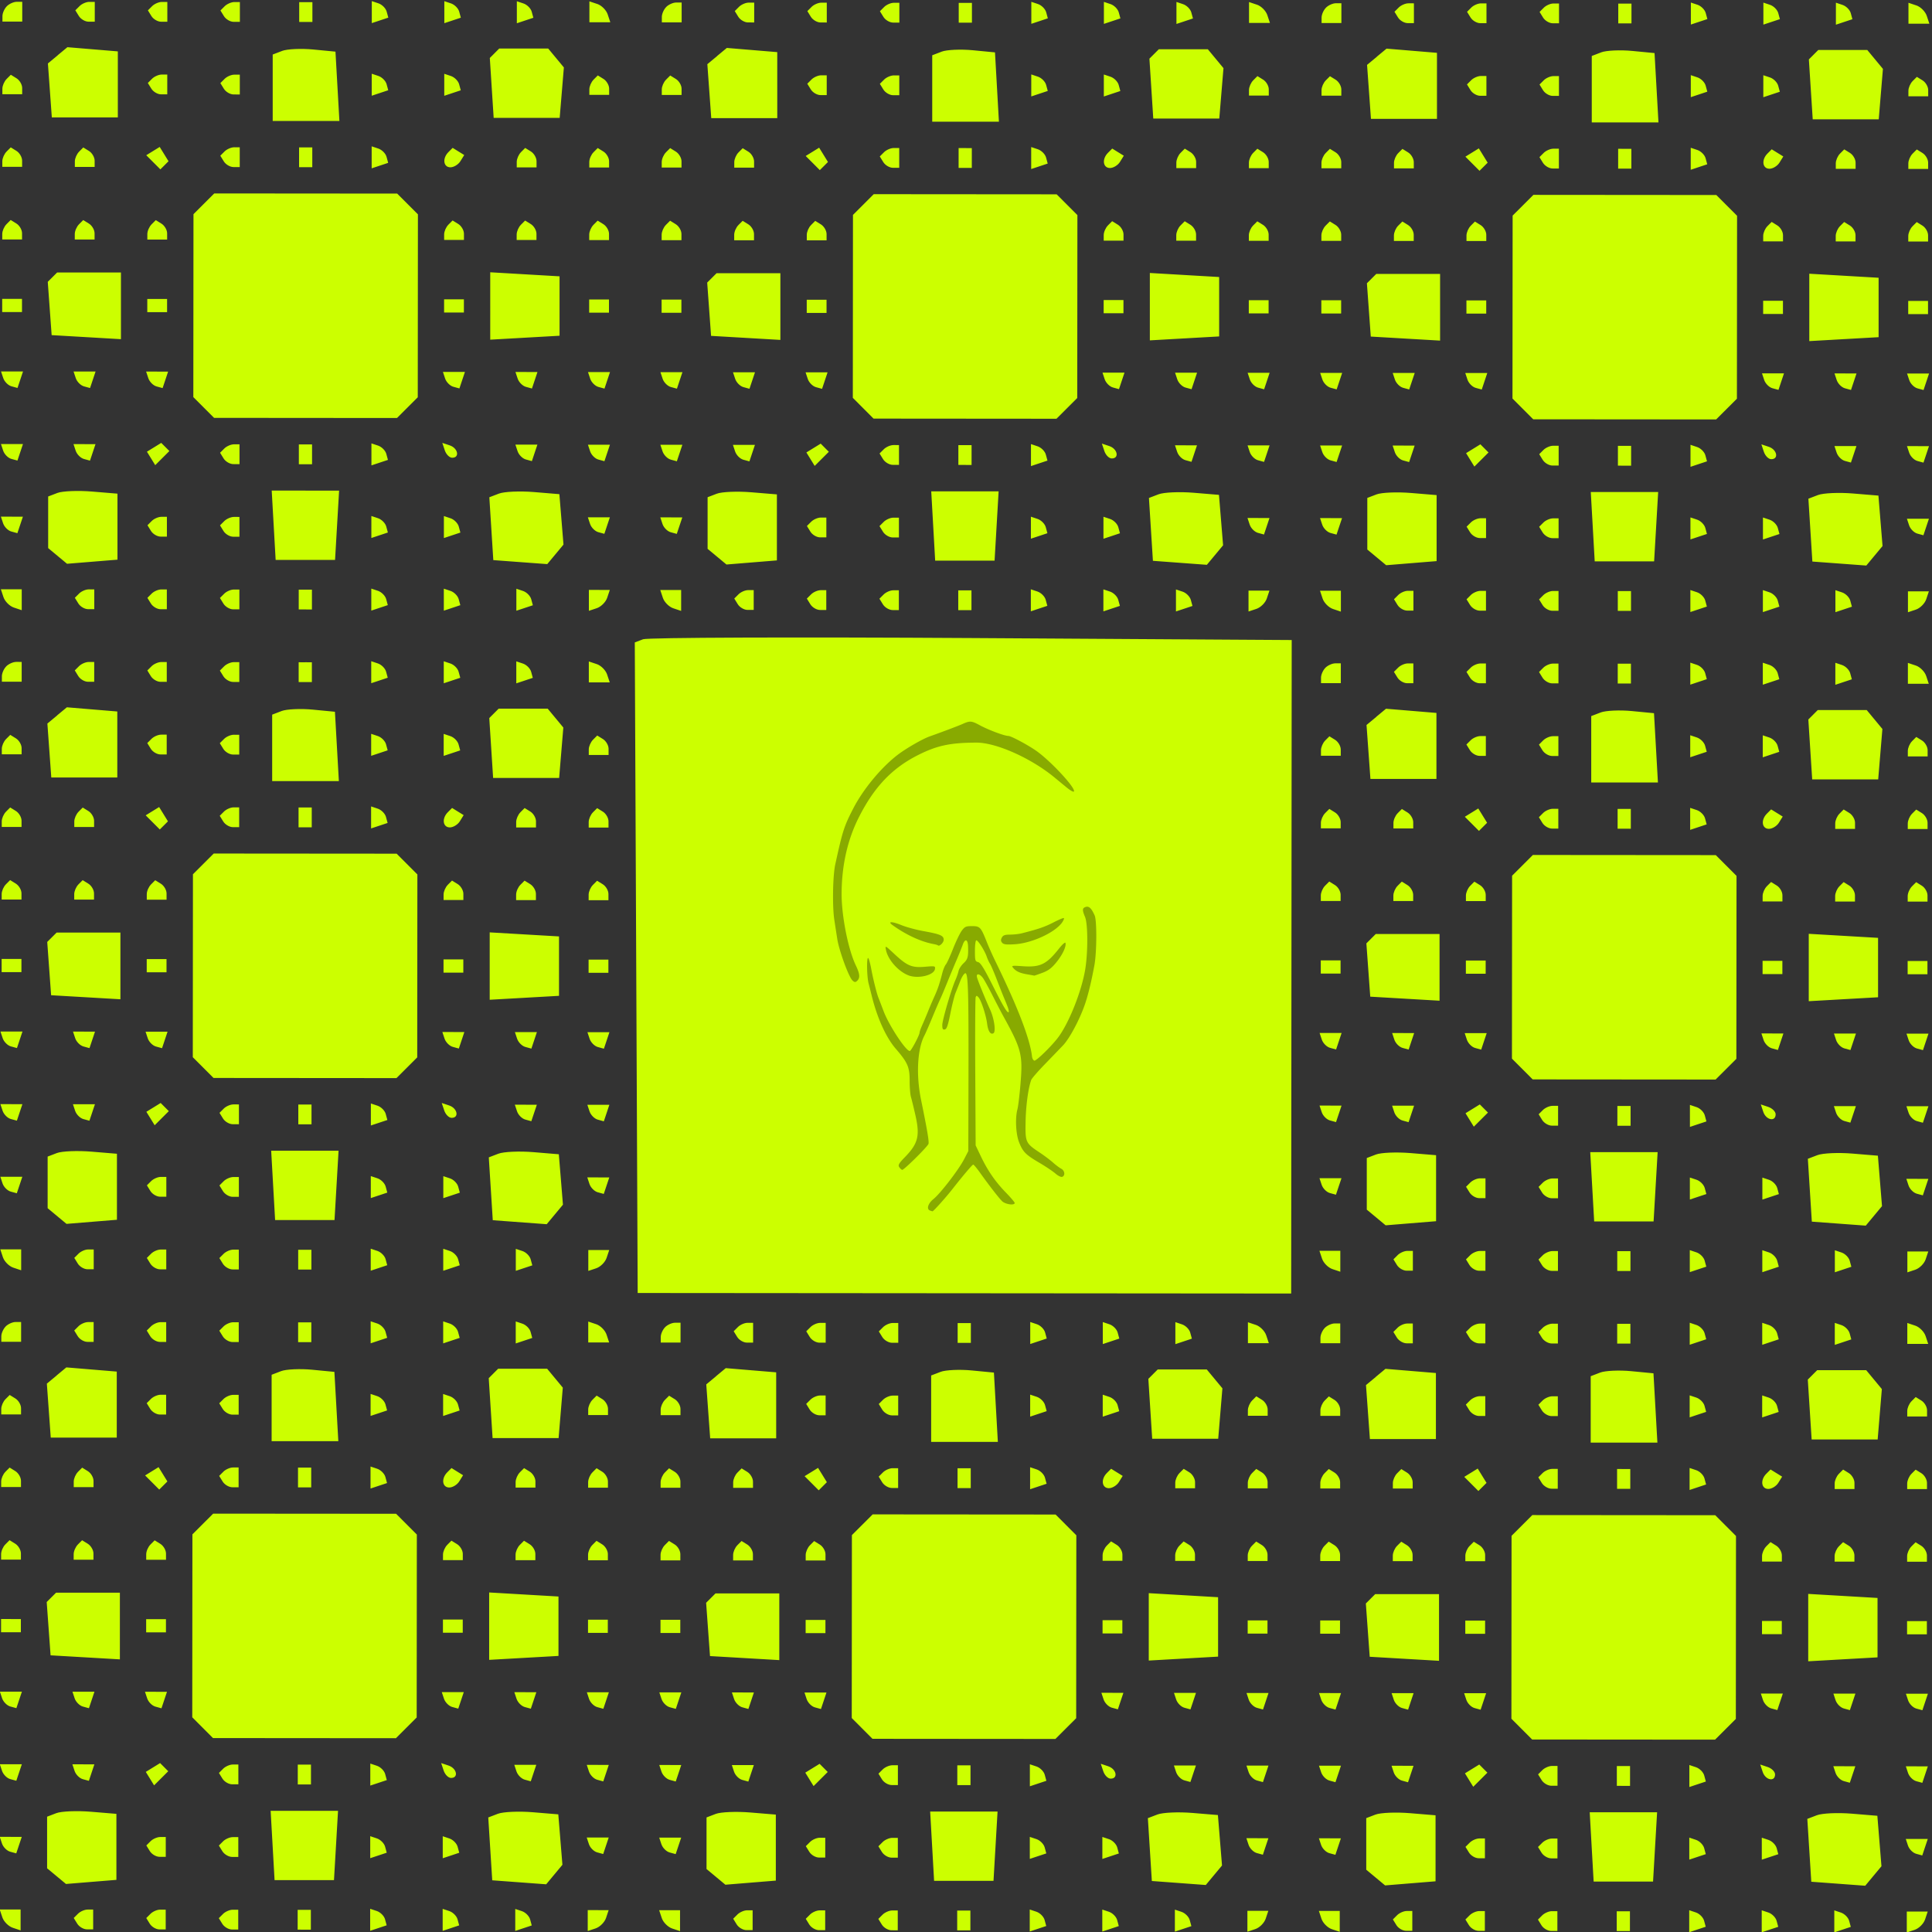 <svg xmlns="http://www.w3.org/2000/svg" viewBox="0 0 1063 1063"><rect x="0" y="0" width="1063" height="1063" fill="#333333" stroke="none"/><path d="M3.763 3.409C5.096 2.079 7.548.99 9.213.992l3.027.002V11.89H1.344l.002-3.027C1.347 7.2 2.439 4.748 3.772 3.417zm-.13 40.05l2.325-2.321 3.123 1.934c1.718 1.063 3.123 3.472 3.121 5.351v3.418H1.307v-3.027c.001-1.665 1.048-4.07 2.327-5.347zm-.036 39.95l2.325-2.32 3.123 1.934c1.718 1.063 3.123 3.472 3.121 5.351v3.418H1.27v-3.027c.002-1.665 1.05-4.07 2.328-5.347zm-.036 39.951l2.325-2.32 3.124 1.934c1.718 1.063 3.122 3.472 3.12 5.351v3.418H1.236v-3.027c.001-1.665 1.048-4.07 2.327-5.347zm3.093 41.067H12.1v7.263H1.206v-7.263h5.447zm-.036 39.95h6.052l-1.516 4.539-1.517 4.539-3.329-.911c-1.83-.501-3.872-2.546-4.536-4.544l-1.208-3.633h6.054zM6.58 244.33h6.053l-1.517 4.538-1.516 4.539-3.33-.911c-1.83-.501-3.87-2.546-4.535-4.544l-1.208-3.633h6.053zm-.036 39.95H12.6l-1.517 4.54-1.518 4.538-3.328-.91c-1.83-.502-3.872-2.546-4.536-4.544L.492 284.27h6.053zm-.334 39.951h5.75v11.501l-4.311-1.44c-2.372-.794-4.957-3.383-5.746-5.756L.47 324.221h5.75zM3.453 366.6c1.333-1.331 3.785-2.419 5.45-2.418l3.026.003v10.895H1.033l.003-3.026c.001-1.665 1.093-4.116 2.426-5.446zm-.13 40.049l2.324-2.32 3.124 1.933c1.718 1.064 3.122 3.473 3.121 5.352v3.418H.996v-3.027c.002-1.665 1.05-4.07 2.328-5.347zm-.036 39.95l2.324-2.32 3.124 1.934c1.718 1.064 3.122 3.473 3.121 5.352v3.418H.96v-3.027c.002-1.665 1.049-4.07 2.327-5.347zm-.036 39.952l2.324-2.32 3.124 1.933c1.718 1.064 3.123 3.472 3.121 5.352v3.418H.924v-3.027c.001-1.665 1.049-4.07 2.327-5.347zm3.092 41.066h5.448v7.264H.895v-7.264h5.448zm-.036 39.951h6.053l-1.517 4.539-1.517 4.538-3.329-.91c-1.83-.501-3.872-2.546-4.536-4.544l-1.207-3.633h6.053zm-.036 39.951h6.053l-1.517 4.539-1.517 4.538-3.328-.91c-1.831-.501-3.872-2.546-4.536-4.544l-1.208-3.633H6.27zm-.036 39.951h6.053l-1.517 4.539-1.517 4.538-3.328-.91c-1.831-.501-3.872-2.546-4.537-4.544L.182 647.46h6.053zM5.9 687.42h5.75v11.502l-4.312-1.441c-2.371-.793-4.957-3.383-5.746-5.756l-1.434-4.314h5.75zm-2.759 42.37c1.333-1.33 3.785-2.419 5.45-2.417l3.027.002v10.896H.723l.002-3.027c.002-1.664 1.093-4.115 2.426-5.445zm-.13 40.05l2.325-2.321 3.124 1.934c1.717 1.064 3.122 3.472 3.12 5.352v3.417H.686v-3.026c.001-1.665 1.048-4.071 2.327-5.348zm-.036 39.95l2.325-2.32 3.123 1.934c1.718 1.064 3.123 3.472 3.121 5.352v3.417H.65v-3.026c.001-1.665 1.048-4.071 2.327-5.348zm-.036 39.951l2.325-2.32 3.123 1.934c1.718 1.064 3.123 3.471 3.121 5.352v3.417H.614v-3.026c0-1.665 1.048-4.071 2.326-5.348zm3.092 41.067h5.448v7.263H.584v-7.263h5.448zm-.036 39.95h6.053l-1.517 4.54-1.517 4.538-3.329-.911c-1.83-.5-3.871-2.546-4.536-4.544l-1.207-3.632h6.053zM5.96 970.71h6.053l-1.517 4.539-1.517 4.539-3.328-.911c-1.831-.5-3.872-2.546-4.537-4.544L-.093 970.7H5.96zm-.036 39.951h6.053l-1.517 4.539-1.517 4.539-3.328-.911c-1.83-.5-3.872-2.546-4.536-4.544l-1.208-3.632h6.053zm-.334 39.951h5.75v11.501l-4.311-1.44c-2.372-.793-4.958-3.383-5.747-5.756l-1.433-4.314h5.75zM31.709 30.421l5.377-4.455L50.96 27.12l13.872 1.153v36.32H28.51L27.437 49.75 26.36 34.907l5.378-4.456zm-2.863 122.084l2.594-2.59h35.108v36.7L47.482 185.5l-19.067-1.113-1.067-14.66-1.067-14.66 2.594-2.59zm2.719 118.723c2.787-1.067 11.368-1.417 19.068-.778l14 1.161v36.32l-13.873 1.13-13.874 1.131-5.192-4.315-5.19-4.315v-28.394l5.067-1.94zm-.15 122.384l5.379-4.456 13.872 1.154 13.872 1.154v36.32h-36.32l-1.075-14.844-1.076-14.842 5.378-4.456zm-2.862 122.084l2.594-2.59h35.108v36.698l-19.067-1.113-19.066-1.113-1.067-14.66-1.067-14.66 2.594-2.59zm2.719 118.723c2.787-1.067 11.368-1.417 19.068-.778l14 1.16v36.32l-13.874 1.131-13.873 1.131-5.192-4.315-5.19-4.315V636.36l5.067-1.94zm-.15 122.384l5.379-4.456 13.871 1.154 13.872 1.153v36.32H27.925L26.85 776.13l-1.076-14.842 5.378-4.457zM28.26 878.886l2.594-2.59h35.108v36.7l-19.066-1.114-19.067-1.113-1.067-14.66-1.067-14.66 2.594-2.59zm2.72 118.723c2.787-1.067 11.367-1.417 19.068-.778l14 1.161v36.32l-13.874 1.13-13.873 1.132-5.192-4.316-5.19-4.315v-28.395l5.067-1.94zM43.766 3.354c1.279-1.277 3.687-2.32 5.352-2.319l3.026.003v10.895l-3.418-.002c-1.88-.002-4.285-1.41-5.346-3.13l-1.93-3.127 2.325-2.32zm-.261 80.099l2.324-2.321 3.124 1.934c1.718 1.064 3.123 3.472 3.121 5.352v3.417H41.18V88.81c.001-1.665 1.048-4.071 2.327-5.347zm-.036 39.95l2.324-2.32 3.124 1.934c1.718 1.064 3.123 3.472 3.121 5.352v3.417H41.143v-3.026c0-1.665 1.048-4.071 2.326-5.348zm3.06 81.015h6.053l-1.517 4.539-1.517 4.538-3.329-.91c-1.83-.501-3.872-2.546-4.536-4.544l-1.208-3.633h6.054zm-.036 39.951h6.053l-1.517 4.539-1.517 4.538-3.329-.91c-1.83-.501-3.872-2.546-4.536-4.544l-1.207-3.633h6.053zm-2.995 82.222c1.278-1.277 3.687-2.32 5.351-2.318l3.027.002v10.896l-3.418-.003c-1.88-.002-4.286-1.41-5.346-3.13l-1.93-3.126 2.325-2.321zm-.036 39.95c1.278-1.276 3.686-2.319 5.351-2.317l3.027.002v10.896l-3.418-.003c-1.88-.002-4.286-1.41-5.346-3.13l-1.93-3.126 2.325-2.321zm-.262 80.1l2.325-2.321 3.124 1.934c1.718 1.064 3.122 3.472 3.12 5.352v3.417H40.875v-3.026c.002-1.665 1.049-4.071 2.327-5.348zm-.036 39.95l2.325-2.32 3.124 1.934c1.718 1.064 3.122 3.472 3.12 5.352v3.417H40.839v-3.026c.001-1.665 1.048-4.071 2.327-5.348zm3.06 81.015h6.053l-1.517 4.54-1.517 4.538-3.328-.91c-1.83-.502-3.872-2.546-4.536-4.544l-1.208-3.633h6.053zm-.036 39.951h6.054l-1.518 4.54-1.517 4.538-3.328-.91c-1.83-.502-3.872-2.546-4.536-4.544l-1.208-3.633h6.053zm-2.994 82.222c1.278-1.276 3.686-2.32 5.35-2.318l3.027.002v10.895l-3.417-.002c-1.88-.001-4.286-1.41-5.347-3.13l-1.929-3.126 2.324-2.321zm-.036 39.95c1.278-1.276 3.686-2.319 5.35-2.317l3.027.002v10.895l-3.417-.002c-1.88-.001-4.286-1.41-5.347-3.13l-1.929-3.126 2.325-2.321zm-.262 80.1l2.325-2.32 3.123 1.933c1.718 1.064 3.123 3.472 3.122 5.352v3.418H40.57v-3.027c.001-1.665 1.048-4.07 2.327-5.348zm-.036 39.95l2.324-2.32 3.124 1.934c1.718 1.064 3.123 3.472 3.121 5.352v3.418H40.534v-3.027c0-1.664 1.048-4.07 2.326-5.347zm3.06 81.018h6.053l-1.517 4.539-1.517 4.538-3.329-.91c-1.83-.501-3.872-2.546-4.536-4.544l-1.207-3.633h6.053zm-.036 39.95h6.053l-1.517 4.54-1.517 4.538-3.328-.91c-1.831-.501-3.872-2.546-4.536-4.544l-1.208-3.633h6.053zm-2.995 82.222c1.279-1.276 3.687-2.32 5.352-2.318l3.026.002v10.896l-3.418-.002c-1.88-.002-4.285-1.41-5.346-3.13l-1.93-3.127 2.325-2.32zM83.691 3.385c1.278-1.276 3.686-2.32 5.351-2.318l3.027.002v10.896l-3.418-.003c-1.88-.001-4.286-1.41-5.347-3.13l-1.929-3.126 2.325-2.32zm-.036 39.95c1.279-1.275 3.686-2.319 5.35-2.317l3.028.002v10.896l-3.418-.003c-1.88-.001-4.285-1.41-5.346-3.13l-1.93-3.126 2.325-2.32zm.512 39.796l3.7-2.283 2.427 3.935 2.427 3.935-2.241 2.238-2.242 2.238-3.885-3.89-3.885-3.892 3.7-2.281zm-.774 40.304l2.324-2.32 3.124 1.933c1.718 1.064 3.122 3.472 3.12 5.352v3.418H81.067v-3.027c0-1.664 1.048-4.07 2.326-5.347zm3.092 41.066h5.448v7.264H81.037V164.5h5.448zm-.036 39.951h6.053l-1.517 4.539-1.517 4.538-3.329-.91c-1.83-.501-3.872-2.546-4.536-4.544l-1.208-3.633h6.054zm-1.668 41.653l3.935-2.428 2.238 2.242 2.239 2.242-3.891 3.885-3.891 3.885-2.282-3.7-2.282-3.699 3.934-2.427zm-1.327 40.568c1.278-1.276 3.687-2.32 5.351-2.318l3.026.003v10.895l-3.417-.002c-1.88-.002-4.286-1.41-5.347-3.13l-1.928-3.127 2.324-2.32zm-.036 39.951c1.278-1.276 3.687-2.32 5.351-2.318l3.027.003v10.895l-3.418-.002c-1.88-.002-4.286-1.41-5.346-3.13l-1.93-3.127 2.325-2.32zm-.036 39.951c1.278-1.276 3.686-2.32 5.351-2.318l3.027.002v10.896l-3.417-.003c-1.88-.001-4.286-1.41-5.348-3.13l-1.928-3.126 2.324-2.32zm-.036 39.951c1.278-1.276 3.686-2.32 5.35-2.318l3.028.002v10.896l-3.418-.003c-1.88-.001-4.285-1.41-5.347-3.13l-1.928-3.126 2.324-2.32zm.512 39.795l3.7-2.282 2.427 3.935 2.427 3.934-2.242 2.239-2.242 2.238-3.884-3.891-3.885-3.891 3.7-2.282zm-.775 40.304l2.325-2.32 3.123 1.934c1.719 1.063 3.123 3.472 3.121 5.351v3.418H80.757v-3.027c0-1.665 1.048-4.07 2.326-5.347zm3.093 41.067h5.447v7.263H80.728v-7.263h5.447zm-.036 39.95h6.052l-1.517 4.539-1.516 4.539-3.33-.911c-1.83-.501-3.87-2.546-4.535-4.544l-1.208-3.633h6.054zm-1.668 41.653l3.935-2.427 2.238 2.242 2.238 2.242-3.89 3.885-3.892 3.884-2.281-3.7-2.283-3.698 3.935-2.428zm-1.327 40.569c1.278-1.276 3.686-2.32 5.35-2.318l3.027.002v10.896l-3.417-.003c-1.88-.002-4.286-1.41-5.347-3.13l-1.929-3.127 2.325-2.32zm-.036 39.95c1.278-1.275 3.686-2.319 5.351-2.317l3.027.002v10.896l-3.418-.003c-1.88-.002-4.286-1.41-5.347-3.13l-1.929-3.126 2.325-2.321zm-.036 39.952c1.278-1.276 3.686-2.32 5.35-2.318l3.028.002v10.896l-3.418-.003c-1.88-.002-4.285-1.41-5.347-3.13l-1.928-3.126 2.324-2.321zm-.036 39.95c1.278-1.275 3.686-2.319 5.35-2.317l3.027.002v10.896l-3.417-.003c-1.88-.001-4.286-1.41-5.347-3.13l-1.929-3.126 2.325-2.321zm.512 39.796l3.7-2.282 2.427 3.934 2.427 3.935-2.242 2.238-2.242 2.239-3.885-3.891-3.884-3.891 3.699-2.282zm-.775 40.304l2.325-2.32 3.123 1.933c1.719 1.064 3.123 3.472 3.121 5.352v3.418H80.448v-3.027c0-1.665 1.048-4.07 2.326-5.347zm3.092 41.066h5.448v7.264H80.42v-7.264h5.447zm-.036 39.951h6.053l-1.517 4.539-1.517 4.539-3.328-.911c-1.831-.501-3.872-2.546-4.537-4.544l-1.207-3.633h6.053zm-1.667 41.653l3.935-2.428 2.238 2.242 2.238 2.242-3.89 3.885-3.892 3.884-2.282-3.699-2.282-3.7 3.935-2.426zm-1.327 40.568c1.278-1.276 3.686-2.32 5.35-2.318l3.027.003v10.895l-3.417-.002c-1.88-.002-4.286-1.41-5.347-3.13l-1.929-3.127 2.325-2.32zm-.036 39.951c1.278-1.276 3.686-2.32 5.351-2.318l3.026.002v10.896l-3.417-.002c-1.88-.002-4.286-1.41-5.347-3.13l-1.929-3.127 2.324-2.32zm29.373-940.874l5.712-5.702 50.327.04 50.326.04 5.703 5.711 5.703 5.712-.041 50.327-.04 50.327-5.713 5.703-5.712 5.702-50.326-.04-50.327-.04-5.703-5.711-5.703-5.712.041-50.327.041-50.327 5.712-5.703zm-.294 363.193l5.712-5.703 50.326.04 50.327.04 5.703 5.712 5.703 5.712-.041 50.327-.041 50.327-5.712 5.702-5.712 5.703-50.327-.04-50.326-.04-5.703-5.712-5.703-5.712.041-50.326.04-50.327 5.713-5.703zm-.295 363.193l5.712-5.703 50.327.04 50.327.04 5.703 5.712 5.702 5.712-.04 50.327-.041 50.327-5.712 5.702-5.712 5.703-50.327-.04-50.327-.04-5.702-5.712-5.703-5.712.04-50.327.042-50.326 5.712-5.703zM123.602 3.445c1.279-1.276 3.686-2.32 5.351-2.318l3.027.002v10.896l-3.418-.003c-1.88-.001-4.285-1.41-5.346-3.13l-1.93-3.126 2.325-2.32zm-.036 39.95c1.278-1.275 3.686-2.318 5.35-2.317l3.028.002v10.896l-3.418-.003c-1.88-.001-4.285-1.41-5.346-3.13l-1.93-3.126 2.325-2.32zm-.036 39.952c1.278-1.276 3.686-2.32 5.35-2.318l3.027.002v10.896l-3.417-.003c-1.88-.001-4.286-1.41-5.347-3.13l-1.929-3.126 2.325-2.32zm-.13 163.435c1.278-1.276 3.686-2.32 5.35-2.318l3.027.003v10.895l-3.417-.002c-1.88-.002-4.286-1.41-5.347-3.13l-1.929-3.127 2.325-2.32zm-.036 39.951c1.278-1.276 3.686-2.32 5.35-2.318l3.027.003v10.895l-3.417-.002c-1.88-.002-4.286-1.41-5.347-3.13l-1.929-3.127 2.325-2.32zm-.036 39.951c1.278-1.276 3.686-2.32 5.351-2.318l3.027.003v10.895l-3.418-.002c-1.88-.002-4.286-1.41-5.347-3.13l-1.929-3.127 2.325-2.32zm-.036 39.951c1.278-1.276 3.686-2.32 5.35-2.318l3.027.003v10.895l-3.417-.002c-1.88-.002-4.285-1.41-5.347-3.13l-1.928-3.127 2.324-2.32zm-.036 39.951c1.278-1.276 3.686-2.32 5.35-2.318l3.027.003v10.895l-3.417-.002c-1.88-.002-4.286-1.41-5.347-3.13l-1.928-3.127 2.324-2.32zm-.036 39.951c1.278-1.276 3.686-2.32 5.35-2.318l3.027.003v10.895l-3.418-.002c-1.88-.002-4.285-1.41-5.346-3.13l-1.929-3.127 2.324-2.32zm-.13 163.436c1.278-1.277 3.686-2.32 5.35-2.318l3.027.002v10.895l-3.417-.002c-1.88-.001-4.286-1.41-5.347-3.13l-1.929-3.126 2.325-2.32zm-.036 39.95c1.279-1.276 3.686-2.319 5.351-2.317l3.027.002v10.895l-3.418-.002c-1.88-.001-4.286-1.41-5.347-3.13l-1.929-3.127 2.325-2.32zm-.036 39.952c1.278-1.277 3.686-2.32 5.351-2.318l3.026.002v10.895l-3.417-.002c-1.88-.001-4.286-1.41-5.347-3.13l-1.929-3.127 2.325-2.32zm-.036 39.95c1.278-1.275 3.686-2.318 5.35-2.317l3.028.002v10.896l-3.418-.003c-1.88-.001-4.285-1.41-5.346-3.13l-1.93-3.126 2.325-2.321zm-.036 39.952c1.278-1.276 3.686-2.32 5.35-2.318l3.027.002v10.896l-3.417-.003c-1.88-.001-4.286-1.41-5.346-3.13l-1.93-3.126 2.325-2.321zm-.036 39.95c1.278-1.275 3.686-2.318 5.35-2.317l3.027.002v10.896l-3.417-.003c-1.88-.002-4.286-1.41-5.347-3.13l-1.929-3.126 2.324-2.321zm-.13 163.436c1.278-1.276 3.686-2.319 5.35-2.318l3.027.003v10.895l-3.417-.002c-1.88-.002-4.286-1.41-5.347-3.13l-1.929-3.127 2.325-2.32zm-.036 39.951c1.279-1.276 3.686-2.319 5.351-2.318l3.026.003v10.895l-3.417-.002c-1.88-.002-4.286-1.41-5.347-3.13l-1.929-3.127 2.325-2.32zm-.036 39.951c1.278-1.276 3.686-2.319 5.351-2.318l3.026.003v10.895l-3.417-.002c-1.88-.002-4.286-1.41-5.347-3.13l-1.929-3.127 2.324-2.32zM155.177 28.021c2.807-1.075 10.57-1.426 17.252-.78l12.148 1.173 1.083 19.069 1.082 19.068h-36.7V30.003l5.105-1.953zm12.861 241.912h18.539L185.464 289l-1.114 19.066h-32.687l-1.083-19.068-1.082-19.069h18.54zm-13.156 121.288c2.807-1.075 10.57-1.426 17.252-.78l12.149 1.174 1.082 19.068 1.082 19.068h-36.699v-36.548l5.104-1.954zm12.861 241.912h18.54l-1.114 19.066-1.113 19.067h-32.688l-1.082-19.068-1.082-19.069h18.539zm-13.155 121.288c2.807-1.075 10.57-1.426 17.251-.78l12.15 1.174 1.081 19.068 1.083 19.068h-36.7v-36.547l5.105-1.954zm12.861 241.912h18.539l-1.113 19.066-1.114 19.067h-32.687l-1.083-19.068-1.082-19.068h18.54zm.807-995.145l3.632.002v10.896l-3.632-.002-3.632-.003V1.186l3.632.002zm-.065 79.902l3.632.002v10.896l-3.632-.002-3.632-.003V81.088l3.632.002zm-.13 163.436l3.632.002v10.896l-3.632-.003-3.632-.002v-10.896l3.632.003zm-.065 79.902l3.632.002v10.895l-3.632-.002-3.632-.002v-10.896l3.632.003zm-.036 39.95l3.632.003v10.895l-3.632-.002-3.632-.002v-10.896l3.632.003zm-.065 79.902l3.632.003v10.895l-3.632-.002-3.631-.002v-10.896l3.631.002zm-.13 163.436l3.632.002v10.896l-3.632-.002-3.631-.003v-10.895l3.631.002zm-.064 79.902l3.632.002v10.896l-3.632-.002-3.632-.003v-10.895l3.632.002zm-.036 39.951l3.631.002v10.896l-3.631-.002-3.632-.003v-10.895l3.632.002zm-.065 79.902l3.632.002v10.896l-3.632-.002-3.632-.003V807.47l3.632.002zm-.13 163.436l3.632.002v10.896l-3.632-.003-3.632-.002v-10.896l3.632.003zm-.065 79.902l3.632.002v10.895l-3.632-.002-3.632-.002v-10.896l3.632.003zM208.207 1.825c1.997.668 4.038 2.712 4.536 4.544l.906 3.33-4.542 1.509-4.54 1.51V.612l3.63 1.213zm-.036 39.95c1.997.668 4.038 2.713 4.536 4.545l.905 3.33-4.54 1.509-4.542 1.51V40.563l3.631 1.213zm-.036 39.952c1.997.667 4.038 2.712 4.536 4.543l.905 3.33-4.541 1.51-4.54 1.51V80.513l3.63 1.214zm-.13 163.436c1.997.667 4.038 2.711 4.536 4.543l.905 3.33-4.54 1.51-4.542 1.51v-12.107l3.631 1.214zm-.036 39.95c1.997.668 4.038 2.712 4.536 4.544l.905 3.33-4.54 1.51-4.542 1.51V283.9l3.631 1.214zm-.036 39.951c1.997.668 4.038 2.712 4.536 4.544l.905 3.33-4.54 1.51-4.542 1.51V323.85l3.63 1.214zm-.036 39.951c1.997.668 4.038 2.712 4.536 4.544l.905 3.33-4.54 1.51-4.542 1.51v-12.107l3.63 1.214zm-.036 39.951c1.997.668 4.038 2.712 4.536 4.544l.905 3.33-4.541 1.51-4.54 1.51v-12.107l3.63 1.214zm-.036 39.951c1.996.668 4.038 2.712 4.536 4.544l.905 3.33-4.541 1.51-4.541 1.51v-12.107l3.63 1.214zm-.13 163.436c1.997.668 4.038 2.712 4.536 4.544l.905 3.33-4.54 1.51-4.542 1.509V607.14l3.631 1.213zm-.036 39.951c1.997.668 4.038 2.712 4.536 4.544l.905 3.33-4.54 1.51-4.542 1.509V647.09l3.63 1.213zm-.036 39.951c1.996.667 4.038 2.712 4.535 4.544l.906 3.33-4.541 1.51-4.541 1.509v-12.106l3.63 1.213zm-.036 39.95c1.997.668 4.038 2.713 4.536 4.545l.905 3.33-4.541 1.51-4.54 1.509v-12.106l3.63 1.213zm-.036 39.952c1.997.667 4.038 2.712 4.536 4.543l.905 3.33-4.541 1.51-4.541 1.51v-12.106l3.63 1.213zm-.036 39.95c1.996.668 4.038 2.713 4.536 4.544l.905 3.33-4.541 1.51-4.541 1.51v-12.106l3.63 1.213zm-.13 163.436c1.997.668 4.038 2.712 4.536 4.544l.905 3.33-4.54 1.51-4.542 1.51V970.33l3.63 1.214zm-.036 39.951c1.997.668 4.038 2.712 4.536 4.544l.905 3.33-4.54 1.51-4.542 1.51v-12.107l3.63 1.213zm-.036 39.951c1.997.668 4.038 2.712 4.536 4.544l.905 3.33-4.541 1.51-4.541 1.51v-12.107l3.63 1.214zM248.114 1.861c1.998.668 4.039 2.712 4.537 4.544l.905 3.33-4.541 1.51-4.541 1.509V.648l3.63 1.213zm-.036 39.951c1.998.668 4.039 2.712 4.537 4.544l.905 3.33-4.541 1.51-4.541 1.509V40.599l3.63 1.213zm-1.343 41.864l2.324-2.32 3.183 1.97 3.183 1.971-2.092 3.38c-1.15 1.858-3.63 3.377-5.51 3.376-3.904-.003-4.544-4.926-1.088-8.377zm-.036 39.951l2.324-2.32 3.124 1.934c1.718 1.063 3.123 3.471 3.12 5.351v3.418h-10.895l.002-3.027c.002-1.664 1.049-4.07 2.327-5.347zm3.092 41.066h5.448v7.264h-10.896v-7.264h5.448zm-.036 39.951h6.053l-1.517 4.54-1.517 4.537-3.328-.91c-1.831-.501-3.872-2.546-4.537-4.544l-1.207-3.633h6.053zm-2.303 40.403c4.556 1.523 5.61 6.815 1.356 6.81-1.498 0-3.335-1.84-4.082-4.088l-1.359-4.087 4.085 1.365zm.422 40.103c1.996.667 4.038 2.711 4.536 4.543l.905 3.33-4.541 1.51-4.541 1.51v-12.107l3.63 1.214zm-.036 39.95c1.996.668 4.037 2.712 4.535 4.544l.906 3.33-4.541 1.51-4.541 1.51v-12.107l3.63 1.214zm-.036 39.952c1.997.667 4.038 2.711 4.536 4.543l.905 3.33-4.541 1.51-4.541 1.51v-12.107l3.63 1.214zm-.036 39.95c1.997.668 4.038 2.712 4.536 4.544l.905 3.33-4.541 1.51-4.541 1.51v-12.107l3.63 1.214zm-1.344 41.865l2.325-2.321 3.183 1.97 3.183 1.972-2.093 3.379c-1.15 1.858-3.63 3.377-5.51 3.376-3.904-.002-4.544-4.926-1.088-8.377zm-.036 39.95l2.325-2.32 3.123 1.934c1.719 1.064 3.123 3.472 3.121 5.352v3.417H244.06l.002-3.026c.002-1.665 1.05-4.072 2.328-5.348zm3.092 41.067h5.448v7.264H244.03v-7.264h5.448zm-.036 39.95h6.053l-1.516 4.54-1.517 4.538-3.329-.911c-1.83-.5-3.872-2.545-4.536-4.544l-1.208-3.632h6.053zm-2.302 40.404c4.555 1.522 5.61 6.814 1.356 6.81-1.498 0-3.335-1.84-4.082-4.089l-1.36-4.087 4.086 1.366zm.421 40.102c1.997.667 4.039 2.712 4.537 4.544l.904 3.33-4.54 1.51-4.542 1.509v-12.106l3.631 1.213zm-.036 39.951c1.997.667 4.038 2.712 4.536 4.544l.905 3.33-4.54 1.51-4.542 1.509v-12.106l3.631 1.213zm-.036 39.951c1.997.667 4.038 2.712 4.536 4.544l.906 3.33-4.542 1.51-4.54 1.509v-12.107l3.63 1.214zm-.036 39.951c1.997.667 4.038 2.712 4.536 4.544l.905 3.33-4.54 1.51-4.542 1.509v-12.107l3.631 1.214zm-1.344 41.864l2.325-2.32 3.183 1.97 3.183 1.971-2.092 3.38c-1.151 1.858-3.63 3.378-5.51 3.376-3.905-.003-4.544-4.926-1.089-8.377zm-.036 39.951l2.325-2.32 3.124 1.934c1.718 1.063 3.122 3.472 3.12 5.351v3.418h-10.895l.002-3.027c.002-1.664 1.049-4.07 2.327-5.347zm3.093 41.066h5.448v7.264h-10.896v-7.264h5.448zm-.036 39.951h6.053l-1.517 4.539-1.517 4.539-3.328-.911c-1.831-.5-3.872-2.546-4.536-4.544l-1.208-3.633h6.053zm-2.303 40.403c4.556 1.523 5.61 6.814 1.357 6.81-1.498 0-3.335-1.84-4.083-4.088l-1.359-4.087 4.085 1.365zm.422 40.103c1.997.667 4.038 2.712 4.536 4.543l.905 3.33-4.54 1.51-4.542 1.51v-12.107l3.631 1.214zm-.036 39.95c1.997.668 4.038 2.713 4.536 4.544l.906 3.33-4.541 1.51-4.542 1.51v-12.107l3.631 1.214zM272.087 29.297l2.59-2.587h26.956l4.307 5.198 4.306 5.198-1.153 13.872-1.154 13.873H271.62l-1.062-16.48-1.062-16.48 2.59-2.586zm16.715 121.627l19.066 1.113v32.687l-19.068 1.083-19.068 1.082V149.81l19.066 1.113zm-14.3 120.66c2.897-1.109 11.568-1.494 19.268-.855l14 1.161 1.132 13.874 1.131 13.874-4.465 5.37-4.464 5.37-14.84-1.099-14.842-1.1-1.094-17.29-1.094-17.289 5.268-2.016zm-2.71 120.901l2.59-2.587h26.956l4.307 5.198 4.307 5.198-1.154 13.872-1.154 13.872h-36.319l-1.062-16.48-1.062-16.479 2.59-2.586zm16.715 121.627l19.067 1.113v32.688l-19.068 1.082-19.07 1.082v-37.079l19.068 1.114zm-14.3 120.66c2.898-1.109 11.568-1.494 19.269-.855l14 1.161 1.132 13.874 1.13 13.874-4.464 5.37-4.464 5.371-14.841-1.1-14.841-1.1-1.094-17.289-1.095-17.29 5.268-2.016zm-2.71 120.901l2.591-2.587h26.956l4.306 5.198 4.307 5.198-1.153 13.872-1.154 13.872h-36.32l-1.061-16.48-1.062-16.479 2.59-2.587zM288.213 877.3l19.067 1.113v32.688l-19.068 1.082-19.069 1.083v-37.08l19.067 1.114zm-14.3 120.66c2.898-1.109 11.569-1.494 19.27-.855l14 1.161 1.131 13.874 1.131 13.874-4.465 5.371-4.464 5.37-14.84-1.1-14.842-1.1-1.094-17.289-1.095-17.29 5.268-2.016zM288.015 1.902c1.997.667 4.038 2.712 4.536 4.544l.905 3.33-4.541 1.51-4.541 1.509V.688l3.63 1.214zm-1.376 81.815l2.324-2.32 3.124 1.934c1.718 1.063 3.123 3.472 3.121 5.351V92.1h-10.896v-3.027c.001-1.664 1.049-4.07 2.327-5.347zm-.036 39.951l2.324-2.32 3.124 1.934c1.718 1.063 3.123 3.472 3.12 5.351v3.418h-10.895l.002-3.027c.002-1.664 1.049-4.07 2.327-5.347zm3.06 81.017h6.052l-1.517 4.539-1.516 4.538-3.329-.91c-1.83-.501-3.872-2.546-4.536-4.544l-1.208-3.633h6.053zm-.037 39.951h6.053l-1.517 4.539-1.517 4.538-3.328-.91c-1.83-.501-3.872-2.546-4.536-4.544l-1.208-3.633h6.053zm-1.881 80.505c1.997.668 4.038 2.712 4.536 4.544l.905 3.33-4.54 1.51-4.542 1.51v-12.107l3.631 1.213zm-.036 39.951c1.997.668 4.038 2.712 4.536 4.544l.905 3.33-4.541 1.51-4.541 1.51v-12.107l3.63 1.213zm-1.376 81.816l2.324-2.321 3.124 1.934c1.718 1.064 3.123 3.472 3.121 5.352v3.417h-10.896v-3.026c.002-1.665 1.049-4.071 2.327-5.348zm-.036 39.95l2.324-2.32 3.124 1.934c1.718 1.064 3.122 3.472 3.12 5.352v3.417H283.97l.003-3.026c.001-1.665 1.048-4.071 2.326-5.348zm3.06 81.015h6.053l-1.517 4.539-1.518 4.538-3.328-.91c-1.83-.501-3.872-2.546-4.536-4.544l-1.208-3.633h6.053zm-.037 39.951h6.054l-1.517 4.539-1.517 4.538-3.329-.91c-1.83-.501-3.872-2.546-4.536-4.544l-1.207-3.633h6.052zm-1.88 80.505c1.996.668 4.037 2.712 4.535 4.544l.906 3.33-4.541 1.51-4.541 1.51v-12.107l3.63 1.214zm-.037 39.951c1.997.668 4.038 2.712 4.536 4.544l.906 3.33-4.542 1.51-4.54 1.51v-12.107l3.63 1.214zm-1.376 81.816l2.325-2.321 3.124 1.934c1.718 1.064 3.122 3.472 3.12 5.351v3.418H283.7v-3.027c.001-1.664 1.049-4.07 2.327-5.347zm-.036 39.95l2.325-2.32 3.124 1.934c1.718 1.064 3.122 3.472 3.12 5.351v3.418h-10.896l.003-3.027c.001-1.664 1.048-4.07 2.327-5.347zm3.06 81.015h6.053l-1.517 4.539-1.517 4.538-3.328-.91c-1.831-.501-3.872-2.546-4.537-4.544l-1.207-3.633h6.053zm-.036 39.951h6.053l-1.517 4.54-1.517 4.538-3.328-.911c-1.831-.5-3.872-2.545-4.537-4.544l-1.207-3.632h6.053zm-1.882 80.506c1.997.667 4.039 2.711 4.537 4.543l.905 3.33-4.541 1.51-4.541 1.51v-12.107l3.63 1.214zM328.615 2.173c2.372.793 4.958 3.383 5.746 5.756l1.434 4.314h-11.5V.742l4.311 1.441zm-2.024 41.639l2.325-2.321 3.123 1.934c1.718 1.064 3.123 3.472 3.121 5.352v3.417h-10.895v-3.026c.001-1.665 1.048-4.071 2.327-5.348zm-.036 39.95l2.325-2.32 3.124 1.934c1.718 1.064 3.122 3.472 3.12 5.352v3.417H324.23v-3.027c0-1.664 1.048-4.07 2.326-5.346zm-.036 39.952l2.325-2.32 3.123 1.933c1.719 1.064 3.123 3.472 3.121 5.352v3.417h-10.896l.003-3.026c.001-1.665 1.048-4.07 2.327-5.348zm3.092 41.066h5.448v7.264h-10.896v-7.264h5.448zm-.036 39.95h6.054l-1.518 4.54-1.516 4.538-3.329-.91c-1.83-.501-3.872-2.546-4.536-4.544l-1.208-3.633h6.053zm-.036 39.952h6.054l-1.518 4.539-1.517 4.538-3.328-.91c-1.83-.501-3.872-2.546-4.536-4.544l-1.208-3.633h6.053zm-.036 39.95h6.053l-1.517 4.54-1.517 4.538-3.328-.91c-1.83-.501-3.872-2.546-4.536-4.544l-1.208-3.633h6.053zm.269 39.952h5.75l-1.44 4.312c-.793 2.371-3.383 4.957-5.756 5.746l-4.314 1.434v-11.501h5.75zm-1.471 40.782c2.372.793 4.957 3.383 5.746 5.756l1.434 4.314h-11.5v-11.501l4.31 1.44zm-2.024 41.636l2.324-2.32 3.124 1.934c1.718 1.064 3.123 3.472 3.121 5.351v3.418h-10.895v-3.027c.001-1.664 1.048-4.07 2.327-5.347zm-.036 39.951l2.324-2.32 3.124 1.934c1.718 1.064 3.123 3.472 3.12 5.351v3.418h-10.895v-3.027c.001-1.664 1.048-4.07 2.327-5.347zm-.036 39.951l2.324-2.32 3.124 1.934c1.718 1.063 3.122 3.472 3.12 5.351v3.418h-10.895l.003-3.027c.001-1.664 1.048-4.07 2.327-5.347zm3.092 41.066h5.448v7.264h-10.896v-7.264h5.448zm-.036 39.951h6.053l-1.517 4.54-1.517 4.537-3.328-.91c-1.831-.501-3.872-2.546-4.536-4.544l-1.208-3.633h6.053zm-.036 39.951h6.053l-1.517 4.54-1.517 4.537-3.328-.91c-1.831-.501-3.872-2.546-4.537-4.544l-1.207-3.633h6.053zm-.036 39.951h6.053l-1.517 4.539-1.517 4.538-3.329-.91c-1.83-.501-3.872-2.546-4.536-4.544l-1.208-3.633h6.054zm.269 39.951h5.75l-1.441 4.312c-.793 2.371-3.383 4.957-5.755 5.746l-4.314 1.434v-11.501h5.75zm-1.471 40.783c2.371.792 4.957 3.382 5.746 5.755l1.434 4.314h-11.501v-11.5l4.311 1.44zm-2.024 41.636l2.324-2.321 3.124 1.934c1.718 1.064 3.123 3.472 3.121 5.352v3.417h-10.896v-3.026c.002-1.665 1.049-4.071 2.327-5.347zm-.036 39.95l2.324-2.32 3.124 1.934c1.718 1.064 3.123 3.472 3.12 5.352v3.417H323.6V815.5c.001-1.665 1.048-4.072 2.327-5.348zm-.036 39.952l2.324-2.321 3.124 1.934c1.718 1.064 3.122 3.472 3.12 5.352v3.417h-10.895l.002-3.026c.002-1.665 1.049-4.072 2.327-5.348zm3.092 41.066h5.448v7.264h-10.896v-7.264h5.448zm-.036 39.95H335l-1.517 4.54-1.517 4.538-3.328-.91c-1.831-.502-3.872-2.546-4.537-4.544l-1.207-3.633h6.053zm-.036 39.952h6.053l-1.517 4.538-1.517 4.539-3.328-.911c-1.831-.5-3.872-2.545-4.537-4.544l-1.208-3.632h6.054zm-.036 39.95h6.053l-1.517 4.539-1.517 4.539-3.329-.911c-1.83-.5-3.872-2.545-4.535-4.544l-1.208-3.632h6.053zm.269 39.952h5.75l-1.441 4.311c-.793 2.372-3.383 4.957-5.755 5.746l-4.314 1.434v-11.5h5.75zm24.703-699.25c2.516-.962 83.841-1.26 180.721-.661l176.146 1.088-.144 179.78-.145 179.78-179.78-.146-179.778-.145-.798-178.972-.796-178.972 4.575-1.75zM366.572 3.807c1.333-1.33 3.785-2.418 5.45-2.417l3.027.002V12.29h-10.896V9.262c.002-1.664 1.093-4.115 2.426-5.446zm-.13 40.05l2.325-2.321 3.124 1.934c1.718 1.063 3.122 3.472 3.12 5.351v3.418h-10.895v-3.027c.002-1.665 1.049-4.07 2.327-5.347zm-.036 39.95l2.325-2.32 3.124 1.934c1.718 1.063 3.122 3.472 3.12 5.351v3.418H364.08v-3.027c.001-1.665 1.048-4.07 2.326-5.347zm-.036 39.951l2.325-2.32 3.124 1.934c1.718 1.063 3.122 3.472 3.12 5.351v3.418h-10.896l.003-3.027c.001-1.665 1.048-4.07 2.327-5.347zm3.092 41.067h5.448v7.263h-10.895v-7.263h5.447zm-.036 39.95h6.054l-1.517 4.539-1.517 4.539-3.329-.911c-1.83-.501-3.872-2.546-4.536-4.544l-1.208-3.633h6.053zm-.036 39.951h6.054l-1.518 4.539-1.516 4.539-3.329-.911c-1.83-.501-3.872-2.546-4.536-4.544l-1.208-3.633h6.053zm-.036 39.951h6.053l-1.517 4.539-1.516 4.539-3.33-.911c-1.83-.501-3.871-2.546-4.535-4.544l-1.208-3.633h6.053zm-.334 39.951h5.75v11.501l-4.31-1.44c-2.373-.794-4.958-3.383-5.747-5.756l-1.434-4.314h5.75zm-3.053 405.567c1.333-1.33 3.785-2.418 5.45-2.417l3.027.002v10.896h-10.896v-3.026c.001-1.665 1.093-4.116 2.425-5.446zm-.13 40.05l2.325-2.321 3.123 1.934c1.718 1.064 3.123 3.472 3.121 5.352v3.417h-10.895v-3.026c.001-1.665 1.049-4.071 2.326-5.348zm-.036 39.95l2.325-2.32 3.124 1.934c1.718 1.064 3.123 3.472 3.12 5.352v3.417h-10.895v-3.026c.001-1.665 1.048-4.071 2.327-5.348zm-.036 39.952l2.325-2.321 3.124 1.934c1.718 1.064 3.122 3.472 3.12 5.352v3.417H363.44l.002-3.026c.002-1.665 1.049-4.071 2.327-5.348zm3.093 41.066h5.447v7.264H363.41v-7.264h5.448zm-.036 39.95h6.053l-1.517 4.54-1.517 4.538-3.328-.91c-1.831-.502-3.872-2.546-4.537-4.544l-1.207-3.633h6.053zm-.036 39.952h6.053l-1.517 4.538-1.517 4.539-3.329-.91c-1.83-.502-3.872-2.546-4.536-4.544l-1.208-3.633h6.054zm-.036 39.95h6.053l-1.517 4.539-1.517 4.539-3.329-.91c-1.83-.502-3.872-2.546-4.536-4.544l-1.208-3.633h6.054zm-.335 39.952h5.75v11.5l-4.31-1.44c-2.372-.793-4.958-3.383-5.747-5.756l-1.434-4.314h5.751zm26.12-1020.19l5.377-4.456 13.872 1.154 13.872 1.153V65h-36.319l-1.076-14.843-1.075-14.842 5.377-4.456zm-2.864 122.083l2.594-2.59h35.108v36.7l-19.066-1.114-19.067-1.113-1.067-14.66-1.067-14.66 2.594-2.59zm2.72 118.724c2.787-1.067 11.367-1.418 19.067-.779l14 1.161v36.32l-13.873 1.13-13.874 1.132-5.19-4.315-5.192-4.315v-28.395l5.068-1.94zm-.446 485.579l5.378-4.456 13.872 1.154 13.872 1.153v36.32h-36.319l-1.076-14.843-1.076-14.842 5.378-4.457zm-2.863 122.083l2.594-2.59h35.108v36.7l-19.066-1.114-19.067-1.113-1.066-14.66-1.067-14.66 2.594-2.59zm2.72 118.723c2.787-1.067 11.367-1.417 19.068-.778l14 1.161v36.32l-13.874 1.13-13.874 1.132-5.191-4.316-5.191-4.315V999.96l5.067-1.94zM406.588 3.765c1.279-1.277 3.687-2.32 5.351-2.319l3.027.003v10.895l-3.418-.002c-1.88-.002-4.285-1.41-5.346-3.13l-1.929-3.127 2.324-2.32zm-.261 80.099l2.324-2.321 3.124 1.934c1.718 1.064 3.123 3.472 3.121 5.352v3.417h-10.896V89.22c.002-1.665 1.05-4.071 2.327-5.347zm-.036 39.95l2.324-2.32 3.124 1.934c1.718 1.064 3.122 3.472 3.121 5.352v3.417h-10.895v-3.026c0-1.665 1.048-4.071 2.326-5.347zm3.06 81.015h6.053l-1.518 4.539-1.517 4.538-3.328-.91c-1.83-.5-3.872-2.546-4.536-4.544l-1.208-3.633h6.053zm-.037 39.951h6.054l-1.518 4.539-1.517 4.538-3.328-.91c-1.83-.501-3.872-2.546-4.536-4.544l-1.208-3.633h6.053zm-2.994 82.222c1.278-1.277 3.686-2.32 5.35-2.318l3.027.002v10.896l-3.417-.003c-1.88-.001-4.286-1.41-5.347-3.13l-1.929-3.126 2.325-2.321zm-.327 403.139c1.278-1.277 3.686-2.32 5.35-2.318l3.027.002v10.895l-3.417-.002c-1.88-.001-4.286-1.41-5.347-3.13l-1.929-3.126 2.325-2.321zm-.262 80.099l2.325-2.32 3.124 1.933c1.718 1.064 3.123 3.472 3.12 5.352v3.418h-10.895v-3.027c.001-1.665 1.048-4.07 2.327-5.348zm-.036 39.95l2.325-2.32 3.124 1.934c1.718 1.064 3.122 3.472 3.12 5.352v3.418H403.37l.002-3.027c.002-1.665 1.049-4.07 2.327-5.348zm3.06 81.018h6.053l-1.516 4.539-1.517 4.538-3.33-.91c-1.83-.501-3.871-2.546-4.535-4.544l-1.208-3.633h6.053zm-.036 39.95h6.053l-1.517 4.54-1.517 4.538-3.329-.91c-1.83-.501-3.871-2.546-4.536-4.544l-1.207-3.633h6.053zm-2.995 82.222c1.279-1.276 3.687-2.32 5.351-2.318l3.027.002v10.896l-3.417-.002c-1.88-.002-4.286-1.41-5.347-3.13l-1.929-3.127 2.325-2.32zM446.527 3.796c1.279-1.276 3.687-2.32 5.351-2.318l3.027.002v10.896l-3.418-.003c-1.88-.001-4.285-1.41-5.346-3.13l-1.929-3.126 2.324-2.32zm-.036 39.95c1.279-1.275 3.686-2.319 5.351-2.317l3.026.002v10.896l-3.417-.003c-1.88-.001-4.286-1.41-5.347-3.13l-1.929-3.126 2.325-2.32zm.512 39.796l3.7-2.283 2.427 3.935 2.427 3.935-2.242 2.238-2.242 2.239-3.885-3.891-3.884-3.892 3.7-2.281zm-.774 40.304l2.324-2.32 3.124 1.933c1.718 1.064 3.122 3.472 3.12 5.352v3.418h-10.895l.002-3.027c.002-1.664 1.049-4.07 2.327-5.347zm3.092 41.066h5.448v7.264h-10.896v-7.264h5.448zm-.036 39.951h6.053l-1.517 4.539-1.517 4.538-3.328-.91c-1.831-.501-3.872-2.546-4.537-4.544l-1.207-3.633h6.053zm-1.667 41.653l3.934-2.427 2.238 2.242 2.239 2.242-3.891 3.884-3.891 3.885-2.283-3.7-2.282-3.699 3.935-2.427zm-1.328 40.568c1.279-1.276 3.687-2.32 5.351-2.318l3.027.003v10.895l-3.418-.002c-1.88-.002-4.285-1.41-5.346-3.13l-1.93-3.127 2.325-2.32zm-.036 39.951c1.279-1.276 3.686-2.32 5.35-2.318l3.028.002v10.896l-3.417-.002c-1.88-.002-4.286-1.41-5.347-3.13l-1.93-3.127 2.325-2.32zm-.327 403.14c1.279-1.277 3.687-2.32 5.351-2.319l3.027.003v10.895l-3.418-.002c-1.88-.002-4.286-1.41-5.347-3.13l-1.928-3.127 2.324-2.32zm-.036 39.95c1.279-1.276 3.687-2.319 5.351-2.318l3.026.003v10.895l-3.417-.002c-1.88-.002-4.286-1.41-5.347-3.13l-1.928-3.127 2.324-2.32zm.512 39.795l3.7-2.282 2.427 3.935 2.427 3.934-2.242 2.239-2.242 2.238-3.884-3.89-3.885-3.891 3.7-2.283zm-.774 40.304l2.324-2.32 3.124 1.934c1.718 1.064 3.122 3.472 3.12 5.352v3.417h-10.895v-3.027c.002-1.664 1.049-4.07 2.327-5.347zm3.091 41.067h5.448v7.263h-10.896v-7.263h5.448zm-.036 39.95h6.054l-1.517 4.54-1.518 4.538-3.328-.91c-1.83-.502-3.872-2.546-4.536-4.544l-1.208-3.633h6.053zm-1.667 41.653l3.935-2.427 2.238 2.242 2.238 2.242-3.89 3.884-3.891 3.885-2.283-3.699-2.282-3.7 3.935-2.427zm-1.327 40.569c1.278-1.276 3.686-2.32 5.351-2.318l3.027.002v10.896l-3.418-.003c-1.88-.001-4.286-1.41-5.347-3.13l-1.929-3.126 2.325-2.32zm-.036 39.95c1.278-1.275 3.686-2.319 5.35-2.317l3.027.002v10.896l-3.417-.003c-1.88-.001-4.286-1.41-5.347-3.13l-1.928-3.126 2.324-2.32zm29.373-940.873l5.712-5.703 50.327.04 50.326.04 5.703 5.712 5.703 5.712-.041 50.327-.041 50.327-5.712 5.702-5.712 5.703-50.327-.04-50.327-.04-5.702-5.712-5.703-5.712.04-50.327.042-50.326 5.712-5.703zm-.59 726.386l5.713-5.703 50.326.04 50.327.04 5.703 5.711 5.702 5.712-.04 50.327-.041 50.327-5.712 5.703-5.712 5.703-50.327-.04-50.327-.04-5.702-5.712-5.703-5.712.04-50.327.042-50.327 5.711-5.702zM486.456 3.854c1.279-1.277 3.687-2.32 5.351-2.319l3.027.003v10.895l-3.418-.002c-1.88-.002-4.286-1.41-5.346-3.13l-1.93-3.126 2.325-2.321zm-.036 39.95c1.279-1.276 3.687-2.319 5.351-2.318l3.027.003v10.895l-3.418-.002c-1.88-.002-4.286-1.41-5.347-3.13l-1.928-3.126 2.324-2.321zm-.036 39.951c1.279-1.276 3.687-2.319 5.351-2.318l3.027.003v10.895l-3.418-.002c-1.88-.002-4.285-1.41-5.346-3.13l-1.93-3.127 2.325-2.32zm-.13 163.436c1.279-1.276 3.687-2.32 5.352-2.318l3.026.002v10.896l-3.417-.003c-1.88-.001-4.286-1.41-5.347-3.13l-1.93-3.126 2.325-2.32zm-.036 39.951c1.279-1.276 3.687-2.32 5.352-2.318l3.026.002v10.896l-3.418-.003c-1.88-.001-4.285-1.41-5.346-3.13l-1.93-3.126 2.325-2.32zm-.036 39.951c1.279-1.276 3.687-2.32 5.351-2.318l3.027.002v10.896l-3.417-.003c-1.88-.001-4.286-1.41-5.347-3.13l-1.929-3.126 2.325-2.32zm-.326 403.14c1.278-1.277 3.686-2.32 5.35-2.319l3.027.002v10.896l-3.418-.002c-1.88-.002-4.285-1.41-5.346-3.13l-1.929-3.127 2.324-2.32zm-.036 39.95c1.278-1.276 3.686-2.32 5.35-2.318l3.027.002v10.896l-3.417-.002c-1.88-.002-4.286-1.41-5.347-3.13l-1.929-3.127 2.325-2.32zm-.036 39.951c1.278-1.276 3.686-2.32 5.351-2.318l3.026.002v10.896l-3.417-.003c-1.88-.001-4.286-1.41-5.347-3.13l-1.929-3.126 2.325-2.32zm-.13 163.436c1.278-1.277 3.686-2.32 5.351-2.319l3.027.003v10.895l-3.418-.002c-1.88-.002-4.286-1.41-5.346-3.13l-1.93-3.127 2.325-2.32zm-.036 39.95c1.278-1.276 3.686-2.319 5.351-2.318l3.026.003v10.895l-3.417-.002c-1.88-.002-4.285-1.41-5.347-3.13l-1.928-3.126 2.324-2.321zm-.036 39.952c1.278-1.277 3.686-2.32 5.35-2.319l3.027.003v10.895l-3.417-.002c-1.88-.002-4.285-1.41-5.347-3.13l-1.929-3.126 2.325-2.321zM518.05 28.427c2.807-1.075 10.57-1.426 17.252-.78l12.148 1.174 1.083 19.068 1.082 19.068h-36.699V30.41l5.104-1.954zm12.86 241.912h18.54l-1.113 19.067-1.113 19.066h-32.688l-1.082-19.068-1.083-19.068h18.54zm-13.45 484.474c2.808-1.075 10.571-1.426 17.253-.78l12.148 1.173 1.083 19.069 1.082 19.068h-36.7v-36.548l5.105-1.953zm12.862 241.912h18.539l-1.113 19.066-1.114 19.067h-32.687l-1.082-19.068-1.083-19.069h18.54zm.807-995.145l3.632.002v10.896l-3.632-.003-3.632-.002V1.577l3.632.003zm-.065 79.902l3.632.002V92.38l-3.632-.003-3.632-.002V81.479l3.632.003zm-.13 163.435l3.632.003v10.895l-3.632-.002-3.632-.002v-10.896l3.632.002zm-.065 79.902l3.632.003v10.895l-3.632-.002-3.632-.003v-10.895l3.632.002zm-.327 403.14l3.632.002v10.895l-3.632-.002-3.632-.002v-10.896l3.632.002zm-.065 79.901l3.632.003v10.895l-3.632-.002-3.631-.003v-10.895l3.631.002zm-.13 163.436l3.633.002v10.896l-3.632-.003-3.632-.002v-10.895l3.632.002zm-.064 79.902l3.632.002v10.896l-3.632-.003-3.632-.002v-10.896l3.632.003zM571.085 2.214c1.997.668 4.038 2.712 4.536 4.544l.905 3.33-4.541 1.51-4.541 1.51V1l3.63 1.213zm-.036 39.951c1.996.668 4.038 2.712 4.536 4.544l.905 3.33-4.541 1.51-4.541 1.51V40.951l3.63 1.213zm-.037 39.951c1.997.668 4.039 2.712 4.536 4.544l.906 3.33-4.541 1.51-4.542 1.51V80.902l3.632 1.213zm-.13 163.436c1.998.667 4.039 2.712 4.537 4.543l.905 3.33-4.541 1.51-4.541 1.51v-12.107l3.63 1.214zm-.035 39.95c1.997.668 4.038 2.713 4.536 4.544l.905 3.33-4.541 1.51-4.541 1.51v-12.107l3.63 1.214zm-.036 39.952c1.997.667 4.038 2.712 4.536 4.543l.905 3.33-4.541 1.51-4.541 1.51V324.24l3.63 1.214zm-.327 403.139c1.997.667 4.038 2.712 4.536 4.544l.905 3.33-4.541 1.51-4.54 1.509V727.38l3.63 1.213zm-.036 39.95c1.996.668 4.038 2.713 4.536 4.545l.905 3.33-4.541 1.51-4.541 1.509V767.33l3.63 1.214zm-.036 39.952c1.996.667 4.038 2.712 4.535 4.543l.906 3.33-4.541 1.51-4.541 1.51V807.28l3.63 1.214zm-.13 163.435c1.997.668 4.038 2.713 4.536 4.544l.905 3.33-4.54 1.51-4.542 1.51v-12.107l3.63 1.213zm-.036 39.951c1.997.668 4.038 2.712 4.536 4.544l.905 3.33-4.54 1.51-4.542 1.51v-12.107l3.63 1.213zm-.036 39.951c1.997.668 4.038 2.712 4.536 4.544l.905 3.33-4.541 1.51-4.54 1.51v-12.107l3.63 1.213zM611.012 2.248c1.997.668 4.038 2.712 4.536 4.544l.905 3.33-4.541 1.51-4.541 1.509V1.035L611 2.248zm-.037 39.951c1.997.668 4.039 2.712 4.537 4.544l.905 3.33-4.541 1.51-4.541 1.509V40.986l3.63 1.213zm-1.343 41.864l2.325-2.32 3.183 1.97 3.182 1.971-2.092 3.38c-1.15 1.858-3.63 3.377-5.51 3.376-3.904-.003-4.544-4.926-1.088-8.377zm-.036 39.951l2.325-2.32 3.123 1.934c1.718 1.063 3.122 3.471 3.121 5.351v3.418H607.27v-3.027c0-1.664 1.048-4.07 2.327-5.347zm3.092 41.066h5.448v7.264H607.24v-7.264h5.448zm-.036 39.951h6.053l-1.517 4.539-1.517 4.538-3.328-.91c-1.831-.501-3.872-2.546-4.537-4.544l-1.208-3.633h6.054zm-2.303 40.403c4.556 1.523 5.61 6.815 1.357 6.81-1.498 0-3.336-1.84-4.083-4.088l-1.359-4.087 4.085 1.365zm.421 40.103c1.998.667 4.039 2.711 4.537 4.543l.905 3.33-4.541 1.51-4.541 1.51v-12.107l3.63 1.214zm-.036 39.95c1.998.668 4.039 2.712 4.537 4.544l.905 3.33-4.541 1.51-4.541 1.51v-12.107l3.63 1.214zm-.326 403.14c1.996.667 4.038 2.711 4.536 4.543l.905 3.33-4.541 1.51-4.541 1.51v-12.107l3.63 1.214zm-.037 39.95c1.997.668 4.039 2.712 4.537 4.544l.905 3.33-4.541 1.51-4.542 1.51v-12.107l3.632 1.214zm-1.343 41.865l2.324-2.32 3.184 1.97 3.182 1.97-2.092 3.38c-1.15 1.859-3.63 3.378-5.51 3.376-3.905-.002-4.544-4.926-1.088-8.376zm-.036 39.95l2.325-2.32 3.123 1.934c1.718 1.064 3.123 3.472 3.121 5.352v3.417h-10.895v-3.026c0-1.665 1.048-4.07 2.326-5.348zm3.092 41.067h5.448v7.264h-10.896v-7.264h5.448zm-.036 39.95h6.053l-1.517 4.54-1.517 4.538-3.328-.91c-1.83-.501-3.872-2.546-4.536-4.544l-1.208-3.633h6.053zm-2.303 40.404c4.556 1.522 5.61 6.814 1.357 6.81-1.498-.001-3.336-1.84-4.083-4.089l-1.358-4.087 4.084 1.366zm.422 40.102c1.997.668 4.038 2.712 4.536 4.544l.905 3.33-4.541 1.51-4.54 1.509v-12.106l3.63 1.213zm-.036 39.951c1.997.668 4.038 2.712 4.536 4.544l.905 3.33-4.541 1.51-4.541 1.509v-12.106l3.63 1.213zM635.004 29.682l2.591-2.587h26.956l4.307 5.198 4.306 5.198-1.153 13.872-1.154 13.872h-36.32l-1.061-16.48-1.063-16.479 2.591-2.587zm16.715 121.626l19.067 1.113v32.688l-19.068 1.082-19.068 1.083v-37.08l19.066 1.114zm-14.3 120.66c2.898-1.108 11.569-1.493 19.27-.855l14 1.162 1.13 13.874 1.132 13.874-4.465 5.37-4.464 5.37-14.841-1.1-14.84-1.1-1.095-17.289-1.095-17.29 5.268-2.016zm-3.004 484.09l2.591-2.587h26.956l4.306 5.198 4.307 5.198-1.153 13.872-1.154 13.872h-36.32l-1.062-16.48-1.062-16.48 2.591-2.586zm16.715 121.626l19.067 1.114v32.688l-19.068 1.082-19.069 1.082v-37.079l19.067 1.113zm-14.3 120.66c2.898-1.108 11.569-1.493 19.269-.854l14 1.161 1.132 13.874 1.131 13.874-4.465 5.37-4.464 5.37-14.841-1.099-14.84-1.1-1.095-17.29-1.095-17.289 5.268-2.016zM650.932 2.287c1.997.668 4.039 2.713 4.537 4.544l.905 3.33-4.541 1.51-4.541 1.51V1.072l3.63 1.213zm-1.375 81.816l2.324-2.32 3.124 1.933c1.718 1.064 3.122 3.472 3.12 5.352v3.417H647.23l.002-3.026c.001-1.665 1.049-4.071 2.327-5.348zm-.036 39.95l2.324-2.32 3.124 1.934c1.718 1.064 3.122 3.472 3.12 5.352v3.417h-10.895v-3.026c.001-1.665 1.049-4.071 2.327-5.348zm3.059 81.018h6.053l-1.517 4.539-1.517 4.538-3.328-.91c-1.83-.502-3.872-2.546-4.536-4.544l-1.208-3.633h6.053zm-.036 39.95h6.053l-1.517 4.54-1.517 4.538-3.328-.91c-1.83-.502-3.872-2.546-4.536-4.544l-1.208-3.633h6.053zm-1.881 80.506c1.997.667 4.038 2.712 4.536 4.544l.905 3.33-4.54 1.51-4.542 1.509v-12.106l3.63 1.213zm-.327 403.139c1.996.668 4.038 2.712 4.536 4.544l.905 3.33-4.54 1.509-4.542 1.51V727.45l3.631 1.214zm-1.376 81.815l2.325-2.32 3.123 1.933c1.718 1.064 3.123 3.472 3.121 5.352v3.418h-10.896l.002-3.027c.002-1.665 1.05-4.071 2.328-5.347zm-.036 39.951l2.325-2.32 3.123 1.933c1.718 1.064 3.123 3.472 3.121 5.352v3.417h-10.896v-3.026c.002-1.665 1.049-4.071 2.327-5.347zm3.06 81.015h6.053l-1.517 4.538-1.517 4.539-3.328-.91c-1.831-.502-3.872-2.546-4.537-4.545l-1.207-3.632h6.053zm-.036 39.95H658l-1.517 4.54-1.517 4.538-3.329-.91c-1.83-.501-3.872-2.546-4.536-4.544l-1.208-3.633h6.054zm-1.882 80.506c1.998.667 4.039 2.712 4.537 4.544l.905 3.33-4.541 1.51-4.541 1.509v-12.107l3.63 1.214zM691.548 2.558c2.372.793 4.957 3.382 5.746 5.755l1.434 4.314h-11.5v-11.5l4.31 1.44zm-2.024 41.638l2.325-2.32 3.123 1.933c1.719 1.064 3.123 3.473 3.121 5.352v3.418h-10.896v-3.027c.002-1.665 1.049-4.07 2.327-5.347zm-.036 39.951l2.325-2.32 3.123 1.933c1.718 1.064 3.123 3.473 3.121 5.352v3.418h-10.896l.003-3.027c.001-1.665 1.048-4.07 2.327-5.347zm-.036 39.951l2.325-2.32 3.123 1.933c1.718 1.064 3.123 3.473 3.121 5.352v3.418h-10.895v-3.027c.001-1.665 1.048-4.07 2.327-5.347zm3.092 41.066h5.448v7.264h-10.896v-7.264h5.448zm-.036 39.951h6.053l-1.517 4.54-1.517 4.538-3.328-.91c-1.831-.502-3.872-2.546-4.537-4.545l-1.208-3.632h6.054zm-.036 39.951h6.053l-1.517 4.54-1.517 4.538-3.328-.911c-1.83-.5-3.872-2.545-4.537-4.544l-1.207-3.632h6.053zm-.036 39.951h6.053l-1.517 4.54-1.517 4.538-3.328-.911c-1.831-.5-3.873-2.546-4.537-4.544l-1.207-3.632h6.053zm.269 39.951h5.75l-1.44 4.312c-.794 2.372-3.383 4.957-5.756 5.746l-4.314 1.434v-11.5h5.75zm-1.765 403.98c2.371.793 4.957 3.383 5.745 5.756l1.434 4.314h-11.5v-11.5l4.312 1.44zm-2.025 41.636l2.325-2.32 3.124 1.934c1.718 1.063 3.122 3.472 3.12 5.352v3.417H686.59l.002-3.026c.002-1.665 1.049-4.071 2.327-5.348zm-.036 39.951l2.325-2.32 3.124 1.934c1.717 1.063 3.122 3.472 3.12 5.352v3.417h-10.895v-3.027c.001-1.664 1.048-4.07 2.327-5.347zm-.036 39.951l2.325-2.32 3.124 1.934c1.718 1.063 3.122 3.472 3.12 5.351v3.418h-10.895v-3.027c.002-1.665 1.049-4.07 2.327-5.347zm3.093 41.067h5.447v7.263h-10.895v-7.263h5.448zm-.036 39.95h6.053l-1.517 4.539-1.517 4.539-3.328-.91c-1.831-.502-3.873-2.546-4.537-4.545l-1.208-3.632h6.054zm-.036 39.952h6.053l-1.517 4.538-1.517 4.539-3.329-.91c-1.83-.502-3.872-2.546-4.536-4.545l-1.208-3.632h6.054zm-.036 39.95h6.052l-1.517 4.539-1.516 4.539-3.329-.911c-1.83-.501-3.872-2.546-4.536-4.544l-1.208-3.633h6.054zm.268 39.952h5.751l-1.441 4.31c-.793 2.373-3.383 4.958-5.755 5.747l-4.315 1.434v-11.5h5.75zM729.566 4.2c1.334-1.331 3.786-2.419 5.45-2.417l3.027.002v10.896h-10.896V9.654c.002-1.665 1.093-4.115 2.426-5.446zm-.129 40.05l2.324-2.322 3.124 1.934c1.719 1.064 3.123 3.472 3.121 5.352v3.418h-10.895l.002-3.027c.001-1.665 1.048-4.071 2.327-5.347zm-.036 39.95l2.324-2.32 3.124 1.933c1.718 1.064 3.123 3.472 3.121 5.352v3.417h-10.895l.002-3.026c.001-1.665 1.048-4.071 2.327-5.347zm-.036 39.951l2.324-2.32 3.124 1.933c1.718 1.064 3.123 3.472 3.121 5.352v3.417h-10.896v-3.026c.002-1.665 1.049-4.071 2.327-5.347zm3.092 41.066h5.448v7.264h-10.896v-7.264h5.448zm-.036 39.951h6.053l-1.517 4.539-1.517 4.538-3.328-.91c-1.831-.501-3.872-2.546-4.537-4.544l-1.208-3.633h6.054zm-.036 39.951h6.053l-1.517 4.539-1.517 4.538-3.329-.91c-1.83-.501-3.872-2.546-4.536-4.544l-1.208-3.633h6.054zm-.036 39.951h6.052l-1.516 4.539-1.517 4.538-3.329-.91c-1.83-.501-3.872-2.546-4.536-4.544l-1.208-3.633h6.054zm-.334 39.951h5.75v11.501l-4.312-1.44c-2.372-.794-4.957-3.383-5.746-5.756l-1.434-4.314h5.75zm-2.759 42.37c1.333-1.332 3.786-2.42 5.45-2.418l3.026.003v10.895h-10.895v-3.027c.001-1.664 1.093-4.115 2.425-5.445zm-.13 40.049l2.325-2.32 3.123 1.933c1.719 1.064 3.123 3.472 3.121 5.352v3.417H726.8l.003-3.026c.001-1.665 1.048-4.07 2.327-5.348zm-.036 39.95l2.325-2.32 3.123 1.934c1.718 1.064 3.123 3.472 3.121 5.352v3.417h-10.895v-3.026c.001-1.665 1.048-4.071 2.327-5.348zm-.036 39.952l2.325-2.32 3.123 1.933c1.718 1.064 3.123 3.472 3.121 5.352v3.417h-10.895v-3.026c.001-1.665 1.048-4.071 2.327-5.348zm3.092 41.066h5.448v7.264h-10.896v-7.264h5.448zm-.036 39.95h6.053l-1.517 4.54-1.517 4.538-3.329-.91c-1.83-.501-3.872-2.546-4.536-4.544l-1.208-3.633h6.054zm-.036 39.952h6.053l-1.517 4.539-1.517 4.538-3.329-.91c-1.83-.502-3.872-2.546-4.536-4.544l-1.208-3.633h6.054zm-.036 39.95h6.053l-1.518 4.54-1.516 4.538-3.329-.91c-1.83-.502-3.872-2.546-4.536-4.544l-1.208-3.633h6.054zm-.334 39.952h5.75v11.5l-4.312-1.44c-2.372-.793-4.957-3.383-5.746-5.756l-1.434-4.314h5.75zm-2.759 42.369c1.333-1.331 3.786-2.419 5.45-2.417l3.026.002v10.896h-10.895v-3.027c0-1.664 1.093-4.115 2.425-5.446zm-.13 40.05l2.325-2.322 3.123 1.935c1.719 1.063 3.123 3.472 3.121 5.351v3.418H726.49l.002-3.027c.001-1.664 1.048-4.07 2.327-5.347zm-.036 39.95l2.325-2.32 3.123 1.934c1.718 1.063 3.123 3.472 3.121 5.351v3.418h-10.895v-3.027c.001-1.664 1.048-4.07 2.326-5.347zm-.036 39.951l2.325-2.32 3.123 1.934c1.718 1.063 3.123 3.471 3.121 5.351v3.418h-10.895v-3.027c.001-1.664 1.048-4.07 2.327-5.347zm3.092 41.066h5.448v7.264h-10.896v-7.264h5.448zm-.036 39.951h6.053l-1.517 4.539-1.517 4.538-3.329-.91c-1.83-.501-3.871-2.546-4.536-4.544l-1.207-3.633h6.053zm-.036 39.951h6.053l-1.517 4.539-1.517 4.538-3.329-.91c-1.83-.501-3.871-2.546-4.536-4.544l-1.208-3.633h6.054zm-.036 39.951h6.053l-1.517 4.538-1.517 4.54-3.329-.911c-1.83-.501-3.872-2.546-4.536-4.544l-1.208-3.633h6.054zm-.335 39.951h5.75v11.501l-4.31-1.441c-2.373-.792-4.958-3.382-5.747-5.755l-1.434-4.314h5.75zm26.122-1020.19l5.378-4.455 13.871 1.153 13.872 1.154v36.32h-36.319L753.24 50.54l-1.076-14.843 5.379-4.456zm-2.864 122.084l2.595-2.59h35.107v36.699l-19.066-1.113-19.067-1.113-1.067-14.66-1.067-14.66 2.595-2.59zm2.72 118.723c2.787-1.067 11.367-1.417 19.068-.778l14 1.161v36.32l-13.874 1.13-13.874 1.131-5.19-4.315-5.192-4.315v-28.395l5.068-1.94zm-.15 122.384l5.378-4.456 13.872 1.153 13.872 1.154v36.32h-36.32l-1.075-14.843-1.075-14.843 5.378-4.455zm-2.863 122.083l2.594-2.59h35.108v36.7l-19.066-1.114-19.067-1.114-1.067-14.66-1.067-14.66 2.594-2.59zm2.72 118.724c2.786-1.067 11.367-1.417 19.067-.779l14 1.162v36.319l-13.873 1.131-13.874 1.131-5.19-4.315-5.192-4.315V637.15l5.068-1.94zm-.15 122.384l5.378-4.456 13.872 1.153 13.872 1.154v36.32h-36.32l-1.075-14.843-1.076-14.843 5.378-4.456zm-2.863 122.083l2.594-2.59h35.108v36.699l-19.067-1.113-19.066-1.113-1.067-14.66-1.067-14.66 2.594-2.591zm2.72 118.723c2.786-1.067 11.367-1.417 19.067-.778l14 1.161v36.32l-13.873 1.13-13.874 1.132-5.19-4.316-5.192-4.315v-28.395l5.068-1.94zM769.57 4.144c1.279-1.276 3.687-2.32 5.351-2.318l3.027.003v10.895l-3.418-.002c-1.88-.002-4.285-1.41-5.346-3.13l-1.93-3.127 2.325-2.32zm-.261 80.1l2.324-2.321 3.124 1.934c1.718 1.064 3.123 3.472 3.121 5.352v3.417h-10.895V89.6c.001-1.665 1.048-4.071 2.327-5.348zm-.036 39.95l2.324-2.32 3.124 1.934c1.718 1.064 3.122 3.472 3.12 5.352v3.417h-10.895v-3.026c.002-1.665 1.049-4.071 2.327-5.348zm3.06 81.015h6.052l-1.516 4.538-1.517 4.54-3.33-.911c-1.83-.501-3.871-2.546-4.535-4.544l-1.208-3.633h6.053zm-.037 39.951h6.053l-1.516 4.538-1.518 4.54-3.328-.911c-1.83-.501-3.872-2.546-4.537-4.544l-1.207-3.633h6.053zm-2.994 82.221c1.278-1.276 3.686-2.319 5.35-2.317l3.027.002v10.895l-3.417-.002c-1.88-.002-4.286-1.41-5.347-3.13l-1.929-3.127 2.325-2.32zm-.036 39.951c1.278-1.276 3.686-2.319 5.35-2.317l3.027.002v10.895l-3.418-.002c-1.88-.002-4.285-1.41-5.346-3.13l-1.93-3.127 2.325-2.32zm-.262 80.1l2.325-2.321 3.123 1.934c1.718 1.063 3.123 3.472 3.121 5.351v3.418H766.68v-3.027c.001-1.665 1.048-4.07 2.326-5.347zm-.036 39.95l2.324-2.32 3.124 1.934c1.718 1.063 3.123 3.472 3.121 5.351v3.418h-10.895v-3.027c.001-1.665 1.048-4.07 2.327-5.347zm3.06 81.015h6.053l-1.517 4.539-1.517 4.539-3.329-.911c-1.83-.501-3.872-2.545-4.536-4.544l-1.208-3.633h6.053zm-.037 39.951h6.053l-1.516 4.539-1.517 4.539-3.329-.911c-1.83-.501-3.872-2.545-4.536-4.544l-1.208-3.633h6.053zm-2.994 82.222c1.278-1.277 3.686-2.32 5.35-2.319l3.027.003v10.895l-3.417-.002c-1.88-.002-4.286-1.41-5.347-3.13l-1.929-3.126 2.325-2.321zm-.036 39.95c1.278-1.276 3.686-2.319 5.35-2.318l3.027.003V739.1l-3.417-.002c-1.88-.002-4.286-1.41-5.347-3.13l-1.929-3.126 2.325-2.321zm-.262 80.1l2.325-2.32 3.124 1.933c1.718 1.064 3.122 3.472 3.12 5.352v3.417h-10.895v-3.026c.001-1.665 1.048-4.071 2.327-5.348zm-.036 39.95l2.325-2.32 3.124 1.934c1.717 1.064 3.122 3.472 3.12 5.352v3.417h-10.895v-3.026c.001-1.665 1.048-4.071 2.327-5.348zm3.06 81.018h6.053l-1.517 4.538-1.517 4.539-3.329-.91c-1.83-.502-3.871-2.546-4.536-4.544l-1.208-3.633h6.054zm-.036 39.95h6.053l-1.517 4.54-1.517 4.538-3.329-.91c-1.83-.502-3.872-2.546-4.536-4.544l-1.208-3.633h6.054zm-2.995 82.222c1.279-1.276 3.687-2.32 5.351-2.318l3.027.002v10.896l-3.418-.003c-1.88-.001-4.286-1.41-5.347-3.13l-1.928-3.126 2.324-2.32zM809.495 4.176c1.279-1.277 3.686-2.32 5.351-2.319l3.026.003v10.895l-3.417-.002c-1.88-.002-4.286-1.41-5.347-3.13l-1.929-3.126 2.325-2.321zm-.036 39.95c1.279-1.276 3.686-2.32 5.351-2.318l3.027.003v10.895l-3.418-.002c-1.88-.002-4.285-1.41-5.346-3.13l-1.93-3.126 2.325-2.321zm.513 39.795l3.699-2.282 2.427 3.935 2.427 3.935-2.242 2.238-2.242 2.238-3.884-3.89-3.885-3.892 3.7-2.282zm-.775 40.305l2.324-2.32 3.124 1.933c1.718 1.064 3.122 3.472 3.12 5.352v3.417H806.87v-3.026c.002-1.665 1.049-4.071 2.327-5.347zm3.092 41.066h5.448v7.264H806.84v-7.264h5.448zm-.036 39.95h6.053l-1.517 4.54-1.517 4.538-3.329-.91c-1.83-.501-3.872-2.546-4.535-4.544l-1.208-3.633h6.053zm-1.668 41.653l3.935-2.427 2.239 2.242 2.238 2.242-3.891 3.885-3.891 3.885-2.282-3.7-2.282-3.699 3.934-2.427zm-1.327 40.57c1.279-1.278 3.687-2.32 5.351-2.32l3.027.003v10.896l-3.418-.003c-1.879-.001-4.285-1.41-5.346-3.13l-1.93-3.126 2.325-2.32zm-.036 39.95c1.279-1.277 3.687-2.32 5.351-2.318l3.027.002v10.896l-3.418-.003c-1.88-.001-4.285-1.41-5.346-3.13l-1.93-3.126 2.325-2.32zm-.036 39.951c1.279-1.277 3.686-2.32 5.351-2.318l3.027.002v10.896l-3.418-.003c-1.88-.001-4.285-1.41-5.346-3.13l-1.93-3.126 2.325-2.32zm-.036 39.951c1.279-1.277 3.687-2.32 5.352-2.318l3.026.002v10.896l-3.418-.003c-1.88-.001-4.285-1.41-5.346-3.13l-1.93-3.126 2.325-2.32zm.513 39.795l3.699-2.282 2.427 3.934 2.428 3.935-2.242 2.238-2.242 2.239-3.885-3.892-3.885-3.89 3.7-2.282zm-.775 40.304l2.324-2.32 3.124 1.933c1.718 1.064 3.123 3.472 3.121 5.352v3.417h-10.896v-3.026c.002-1.665 1.049-4.071 2.327-5.347zm3.092 41.066h5.448v7.264h-10.896v-7.264h5.448zm-.036 39.951h6.053l-1.517 4.539-1.517 4.538-3.328-.91c-1.831-.501-3.872-2.546-4.536-4.544l-1.208-3.633h6.053zm-1.667 41.653l3.934-2.427 2.238 2.242 2.239 2.242-3.89 3.885-3.892 3.884-2.282-3.7-2.282-3.698 3.935-2.428zm-1.328 40.569c1.279-1.277 3.687-2.32 5.351-2.318l3.027.002v10.895l-3.418-.002c-1.88-.002-4.285-1.41-5.346-3.13l-1.929-3.127 2.324-2.32zm-.036 39.95c1.279-1.276 3.687-2.319 5.351-2.318l3.027.003v10.895l-3.418-.002c-1.88-.002-4.286-1.41-5.346-3.13l-1.93-3.127 2.325-2.32zm-.036 39.952c1.279-1.277 3.686-2.32 5.351-2.319l3.027.003v10.895l-3.418-.002c-1.88-.002-4.285-1.41-5.346-3.13l-1.93-3.127 2.325-2.32zm-.036 39.95c1.279-1.276 3.686-2.319 5.351-2.318l3.027.003v10.895l-3.418-.002c-1.88-.002-4.285-1.41-5.346-3.13l-1.93-3.127 2.325-2.32zm.513 39.795l3.699-2.282 2.427 3.935 2.427 3.935-2.242 2.238-2.242 2.238-3.884-3.89-3.885-3.891 3.7-2.283zm-.775 40.305l2.324-2.32 3.124 1.933c1.718 1.064 3.122 3.472 3.12 5.352v3.417h-10.895v-3.026c.002-1.665 1.049-4.071 2.327-5.348zm3.092 41.066h5.448v7.264h-10.896v-7.264h5.448zm-.036 39.95h6.053l-1.517 4.54-1.517 4.538-3.329-.91c-1.83-.501-3.872-2.546-4.535-4.544l-1.208-3.633h6.053zm-1.668 41.653l3.935-2.427 2.239 2.242 2.238 2.242-3.89 3.885-3.892 3.884-2.282-3.699-2.282-3.7 3.934-2.426zm-1.326 40.57c1.278-1.277 3.686-2.32 5.35-2.32l3.027.003v10.896l-3.418-.003c-1.879-.001-4.285-1.41-5.346-3.13l-1.929-3.126 2.324-2.32zm-.037 39.95c1.28-1.276 3.687-2.32 5.351-2.318l3.027.002v10.896l-3.418-.003c-1.88-.001-4.285-1.41-5.346-3.13l-1.93-3.126 2.325-2.32zm29.374-940.874l5.712-5.703 50.326.04 50.327.04 5.703 5.712 5.702 5.712-.04 50.327-.041 50.327-5.712 5.703-5.712 5.702-50.327-.04-50.327-.04-5.703-5.711-5.702-5.712.04-50.327.042-50.327 5.712-5.703zm-.295 363.193l5.712-5.703 50.327.04 50.327.04 5.703 5.712 5.702 5.712-.04 50.327-.041 50.326-5.712 5.703-5.712 5.703-50.327-.04-50.327-.04-5.703-5.712-5.702-5.712.04-50.327.042-50.327 5.711-5.702zm-.294 363.193l5.712-5.703 50.327.04 50.327.04 5.703 5.712 5.702 5.712-.04 50.326-.041 50.327-5.712 5.703-5.713 5.703-50.327-.04-50.327-.04-5.702-5.712-5.703-5.712.041-50.327.04-50.327 5.713-5.702zM849.407 4.236c1.278-1.277 3.686-2.32 5.351-2.319l3.027.003v10.895l-3.418-.002c-1.88-.001-4.286-1.41-5.346-3.13l-1.93-3.126 2.325-2.321zm-.036 39.95c1.278-1.276 3.686-2.319 5.351-2.318l3.027.003v10.895l-3.418-.002c-1.88-.001-4.286-1.41-5.347-3.13l-1.929-3.126 2.325-2.321zm-.036 39.952c1.278-1.277 3.686-2.32 5.35-2.319l3.028.003v10.895l-3.418-.002c-1.88-.002-4.285-1.41-5.346-3.13l-1.93-3.126 2.325-2.321zm-.13 163.435c1.279-1.276 3.687-2.32 5.351-2.318l3.027.002v10.896l-3.417-.002c-1.88-.002-4.286-1.41-5.347-3.13l-1.93-3.127 2.325-2.32zm-.036 39.951c1.278-1.276 3.687-2.32 5.351-2.318l3.027.002v10.896l-3.418-.002c-1.88-.002-4.286-1.41-5.346-3.13l-1.93-3.127 2.325-2.32zm-.036 39.951c1.278-1.276 3.686-2.32 5.35-2.318l3.027.002v10.896l-3.417-.002c-1.88-.002-4.286-1.41-5.347-3.13l-1.929-3.127 2.325-2.32zm-.036 39.951c1.278-1.276 3.686-2.32 5.351-2.318l3.027.002v10.896l-3.418-.003c-1.88-.001-4.286-1.41-5.347-3.13l-1.929-3.126 2.325-2.32zm-.036 39.951c1.278-1.276 3.686-2.32 5.351-2.318l3.027.002v10.896l-3.418-.003c-1.88-.001-4.286-1.41-5.347-3.13l-1.929-3.126 2.325-2.32zm-.036 39.951c1.278-1.276 3.686-2.32 5.35-2.318l3.027.002v10.896l-3.417-.003c-1.88-.001-4.285-1.41-5.347-3.13l-1.928-3.126 2.324-2.32zm-.13 163.436c1.278-1.277 3.686-2.32 5.351-2.319l3.027.003v10.895l-3.418-.002c-1.88-.001-4.285-1.41-5.346-3.13l-1.93-3.127 2.325-2.32zm-.036 39.95c1.278-1.276 3.686-2.319 5.35-2.318l3.028.003v10.895l-3.418-.002c-1.88-.002-4.286-1.41-5.346-3.13l-1.93-3.127 2.325-2.32zm-.036 39.952c1.278-1.277 3.686-2.32 5.35-2.319l3.027.003v10.895l-3.417-.002c-1.88-.002-4.286-1.41-5.347-3.13l-1.929-3.127 2.325-2.32zm-.036 39.95c1.278-1.276 3.686-2.319 5.351-2.318l3.027.003v10.895l-3.418-.002c-1.88-.002-4.286-1.41-5.347-3.13l-1.929-3.127 2.325-2.32zm-.036 39.952c1.278-1.277 3.686-2.32 5.351-2.318l3.027.002v10.895l-3.418-.002c-1.88-.001-4.286-1.41-5.346-3.13l-1.93-3.126 2.325-2.321zm-.036 39.95c1.278-1.276 3.686-2.319 5.35-2.317l3.028.002v10.895l-3.418-.002c-1.88-.001-4.285-1.41-5.346-3.13l-1.93-3.127 2.325-2.32zm-.13 163.436c1.278-1.276 3.686-2.32 5.35-2.318l3.028.002v10.896l-3.417-.002c-1.88-.002-4.286-1.41-5.347-3.13l-1.93-3.127 2.325-2.321zm-.036 39.951c1.278-1.276 3.686-2.32 5.35-2.318l3.027.002v10.896l-3.417-.003c-1.88-.001-4.286-1.41-5.347-3.13l-1.929-3.126 2.325-2.32zm-.036 39.951c1.278-1.276 3.686-2.32 5.35-2.318l3.027.002v10.896l-3.417-.003c-1.88-.001-4.286-1.41-5.347-3.13l-1.929-3.126 2.325-2.32zM880.936 28.811c2.807-1.074 10.57-1.425 17.252-.78l12.149 1.174 1.082 19.068 1.082 19.069h-36.699V30.794l5.104-1.953zm12.861 241.913h18.54l-1.114 19.066-1.113 19.067h-32.688l-1.082-19.068-1.082-19.069h18.539zm-13.155 121.288c2.807-1.075 10.57-1.426 17.252-.78l12.148 1.173 1.082 19.069 1.083 19.068h-36.7v-36.548l5.104-1.954zm12.86 241.912h18.54l-1.113 19.067-1.114 19.066h-32.687l-1.083-19.068-1.082-19.069h18.54zm-13.155 121.288c2.807-1.075 10.57-1.426 17.252-.78l12.149 1.173 1.082 19.069 1.082 19.068h-36.699v-36.548l5.104-1.953zm12.861 241.912h18.54l-1.114 19.066-1.113 19.067h-32.688l-1.082-19.069-1.082-19.068h18.539zm.807-995.145l3.632.002v10.896l-3.632-.003-3.632-.002V1.976l3.632.003zm-.065 79.902l3.632.002V92.78l-3.632-.003-3.632-.002V81.878l3.632.003zm-.13 163.435l3.632.003v10.895l-3.631-.002-3.632-.003v-10.895l3.632.002zm-.064 79.902l3.632.003v10.895l-3.632-.002-3.632-.003v-10.895l3.632.002zm-.036 39.951l3.632.003v10.895l-3.632-.002-3.632-.003v-10.895l3.632.002zm-.065 79.902l3.632.003v10.895l-3.632-.002-3.632-.003V445.07l3.632.002zm-.13 163.436l3.632.002v10.896l-3.632-.003-3.632-.002v-10.896l3.632.003zm-.065 79.902l3.632.002v10.896l-3.632-.003-3.632-.002v-10.896l3.632.003zm-.036 39.95l3.632.003v10.896l-3.632-.003-3.632-.002v-10.896l3.632.003zm-.065 79.903l3.632.002v10.896l-3.632-.003-3.632-.002v-10.896l3.632.003zm-.13 163.435l3.632.003v10.895l-3.632-.002-3.632-.003v-10.895l3.632.002zm-.065 79.902l3.632.003v10.895l-3.632-.002-3.632-.003v-10.895l3.632.002zM933.966 2.616c1.997.667 4.038 2.712 4.536 4.543l.905 3.33-4.54 1.51-4.542 1.51V1.402l3.631 1.214zm-.036 39.95c1.997.668 4.038 2.713 4.536 4.544l.905 3.33-4.54 1.51-4.542 1.51V41.353l3.631 1.214zm-.036 39.952c1.997.667 4.038 2.712 4.536 4.543l.906 3.33-4.542 1.51-4.54 1.51V81.304l3.63 1.214zm-.13 163.435c1.998.668 4.039 2.712 4.537 4.544l.905 3.33-4.541 1.51-4.541 1.51V244.74l3.63 1.213zm-.036 39.951c1.998.668 4.039 2.712 4.537 4.544l.905 3.33-4.541 1.51-4.541 1.51V284.69l3.63 1.213zm-.036 39.951c1.997.668 4.039 2.712 4.537 4.544l.904 3.33-4.54 1.51-4.541 1.51v-12.107l3.63 1.213zm-.036 39.951c1.997.668 4.039 2.712 4.537 4.544l.904 3.33-4.54 1.51-4.542 1.509v-12.106l3.631 1.213zm-.036 39.951c1.997.667 4.038 2.712 4.536 4.544l.906 3.33-4.541 1.51-4.541 1.51v-12.107l3.63 1.213zm-.036 39.951c1.997.667 4.038 2.712 4.536 4.544l.906 3.33-4.542 1.51-4.54 1.51v-12.107l3.63 1.213zm-.135 163.436c1.998.667 4.039 2.712 4.537 4.543l.905 3.33-4.541 1.51-4.541 1.51V607.93l3.63 1.214zm-.036 39.95c1.997.668 4.039 2.713 4.537 4.544l.905 3.33-4.541 1.51-4.541 1.51V647.88l3.63 1.214zm-.036 39.952c1.997.667 4.038 2.712 4.536 4.544l.906 3.33-4.541 1.51-4.541 1.509v-12.107l3.63 1.214zm-.036 39.95c1.997.668 4.039 2.713 4.537 4.544l.905 3.33-4.541 1.51-4.542 1.51v-12.107l3.632 1.214zm-.036 39.952c1.998.667 4.039 2.712 4.537 4.543l.905 3.33-4.54 1.51-4.542 1.51v-12.107l3.63 1.214zm-.036 39.95c1.997.668 4.039 2.713 4.537 4.544l.905 3.33-4.541 1.51-4.541 1.51v-12.107l3.63 1.214zm-.13 163.436c1.998.668 4.039 2.713 4.537 4.544l.905 3.33-4.541 1.51-4.541 1.509v-12.106l3.63 1.213zm-.036 39.951c1.998.668 4.039 2.713 4.537 4.544l.905 3.33-4.541 1.51-4.541 1.509v-12.106l3.63 1.213zm-.036 39.951c1.997.668 4.039 2.712 4.536 4.544l.906 3.33-4.541 1.51-4.541 1.509v-12.106l3.63 1.213zM973.87 2.652c1.997.667 4.038 2.712 4.536 4.543l.905 3.33-4.54 1.51-4.542 1.51V1.438l3.631 1.214zm-.036 39.95c1.997.668 4.038 2.713 4.536 4.544l.906 3.33-4.541 1.51-4.542 1.51V41.389l3.631 1.214zm-1.343 41.865l2.324-2.32 3.183 1.97 3.183 1.97-2.092 3.38c-1.151 1.859-3.63 3.378-5.51 3.377-3.904-.003-4.544-4.927-1.088-8.377zm-.036 39.95l2.324-2.32 3.124 1.934c1.718 1.064 3.123 3.472 3.12 5.352v3.418h-10.895v-3.027c.002-1.664 1.049-4.07 2.327-5.347zm3.092 41.067h5.448v7.264h-10.896v-7.264h5.448zm-.036 39.951h6.053l-1.517 4.539-1.517 4.538-3.329-.91c-1.83-.501-3.872-2.546-4.536-4.544l-1.207-3.633h6.053zm-2.303 40.403c4.556 1.523 5.61 6.814 1.356 6.81-1.498 0-3.335-1.84-4.082-4.088l-1.359-4.087 4.085 1.365zm.421 40.102c1.998.668 4.039 2.712 4.537 4.544l.905 3.33-4.541 1.51-4.541 1.51v-12.107l3.63 1.213zm-.036 39.951c1.997.668 4.039 2.712 4.537 4.544l.905 3.33-4.541 1.51-4.541 1.51v-12.107l3.63 1.213zm-.036 39.951c1.997.668 4.039 2.712 4.537 4.544l.904 3.33-4.54 1.51-4.542 1.51v-12.107l3.631 1.213zm-.036 39.951c1.997.668 4.038 2.712 4.536 4.544l.906 3.33-4.542 1.51-4.54 1.509V404.58l3.63 1.213zm-1.343 41.864l2.324-2.32 3.183 1.97 3.183 1.971-2.092 3.38c-1.15 1.858-3.63 3.377-5.51 3.376-3.904-.002-4.544-4.926-1.088-8.377zm-.036 39.951l2.324-2.32 3.124 1.934c1.718 1.063 3.122 3.472 3.12 5.351v3.418h-10.895v-3.027c.002-1.665 1.05-4.07 2.327-5.347zm3.092 41.067h5.448v7.263h-10.896v-7.263h5.448zm-.036 39.95h6.053l-1.517 4.539-1.517 4.539-3.329-.911c-1.83-.501-3.872-2.546-4.536-4.544l-1.208-3.632h6.054zm-2.303 40.403c2.246.751 4.084 2.591 4.082 4.09 0 4.253-5.293 3.19-6.808-1.368l-1.359-4.087 4.085 1.365zm.421 40.103c1.998.667 4.039 2.712 4.537 4.543l.905 3.33-4.541 1.51-4.541 1.51v-12.107l3.63 1.214zm-.036 39.95c1.997.668 4.039 2.713 4.537 4.544l.905 3.33-4.541 1.51-4.541 1.51v-12.107l3.63 1.214zm-.036 39.952c1.997.667 4.039 2.712 4.536 4.543l.906 3.33-4.541 1.51-4.542 1.51v-12.107l3.631 1.214zm-.036 39.95c1.997.668 4.039 2.713 4.536 4.544l.906 3.33-4.541 1.51-4.541 1.51V767.77l3.63 1.214zm-1.343 41.865l2.325-2.32 3.182 1.97 3.183 1.97-2.092 3.38c-1.15 1.859-3.63 3.378-5.51 3.377-3.905-.003-4.544-4.926-1.088-8.377zm-.036 39.95l2.324-2.32 3.124 1.934c1.718 1.064 3.122 3.473 3.121 5.352v3.418h-10.896v-3.027c.002-1.665 1.05-4.07 2.328-5.347zm3.092 41.067h5.448v7.264h-10.896v-7.264h5.448zm-.036 39.951h6.053l-1.517 4.539-1.517 4.539-3.329-.911c-1.83-.501-3.872-2.546-4.536-4.544l-1.208-3.633h6.054zm-2.303 40.403c2.246.75 4.084 2.59 4.082 4.089 0 4.253-5.293 3.19-6.808-1.367l-1.359-4.087 4.085 1.365zm.421 40.102c1.998.668 4.039 2.713 4.537 4.544l.905 3.33-4.541 1.51-4.541 1.51v-12.107l3.63 1.213zm-.036 39.951c1.997.668 4.039 2.713 4.536 4.544l.906 3.33-4.541 1.51-4.542 1.509v-12.106l3.631 1.213zM997.84 30.088l2.591-2.587h26.955l4.307 5.198 4.307 5.198-1.154 13.872-1.153 13.872h-36.32l-1.061-16.48-1.062-16.479 2.59-2.586zm16.715 121.626l19.067 1.114v32.687l-19.069 1.083-19.068 1.082V150.6l19.067 1.113zm-14.3 120.66c2.898-1.108 11.569-1.493 19.27-.854l14 1.16 1.13 13.875 1.132 13.874-4.465 5.37-4.464 5.37-14.841-1.1-14.84-1.099-1.095-17.29-1.095-17.289 5.268-2.016zm-2.71 120.902l2.592-2.587h26.955l4.307 5.198 4.307 5.198-1.154 13.872-1.154 13.872H997.08l-1.062-16.48-1.062-16.479 2.59-2.587zm16.716 121.627l19.066 1.113v32.687l-19.068 1.083-19.068 1.082v-37.079l19.067 1.113zm-14.3 120.66c2.897-1.11 11.568-1.494 19.268-.855l14.001 1.161 1.131 13.874 1.131 13.874-4.464 5.37-4.465 5.37-14.84-1.099-14.841-1.1-1.095-17.29-1.094-17.288 5.268-2.017zm-2.71 120.9l2.591-2.586h26.955l4.307 5.198 4.307 5.198-1.154 13.872-1.153 13.872h-36.32l-1.061-16.48-1.062-16.479 2.59-2.587zm16.715 121.628l19.066 1.113v32.688l-19.068 1.082-19.068 1.082v-37.078l19.067 1.113zm-14.3 120.66c2.898-1.11 11.569-1.494 19.269-.855l14 1.161 1.131 13.874 1.132 13.874-4.465 5.37-4.464 5.371-14.841-1.1-14.84-1.1-1.096-17.29-1.094-17.289 5.268-2.016zm14.102-996.058c1.997.667 4.039 2.712 4.537 4.543l.904 3.33-4.54 1.51-4.542 1.51V1.478l3.631 1.214zm-1.376 81.815l2.325-2.32 3.124 1.933c1.717 1.064 3.122 3.472 3.12 5.352v3.418h-10.895v-3.027c.001-1.665 1.048-4.07 2.327-5.348zm-.036 39.95l2.325-2.32 3.123 1.934c1.718 1.064 3.123 3.472 3.122 5.352v3.417h-10.896v-3.026c.001-1.665 1.048-4.07 2.327-5.348zm3.06 81.018h6.053l-1.517 4.539-1.517 4.538-3.329-.91c-1.83-.501-3.872-2.546-4.536-4.544l-1.207-3.633h6.053zm-.036 39.95h6.053l-1.517 4.54-1.517 4.538-3.329-.91c-1.83-.501-3.872-2.546-4.536-4.544l-1.207-3.633h6.053zm-1.882 80.506c1.997.668 4.039 2.712 4.537 4.544l.905 3.33-4.541 1.51-4.541 1.509v-12.106l3.63 1.213zm-.036 39.951c1.997.668 4.039 2.712 4.536 4.544l.906 3.33-4.541 1.51-4.542 1.509V364.67l3.632 1.213zm-1.375 81.815l2.324-2.32 3.124 1.934c1.718 1.064 3.122 3.471 3.12 5.351v3.418h-10.895v-3.026c.002-1.665 1.049-4.072 2.327-5.348zm-.036 39.951l2.324-2.32 3.123 1.934c1.719 1.064 3.123 3.471 3.122 5.351v3.418h-10.896v-3.027c.001-1.664 1.049-4.07 2.327-5.347zm3.059 81.015h6.053l-1.517 4.539-1.517 4.538-3.328-.91c-1.83-.501-3.872-2.546-4.537-4.544l-1.207-3.633h6.053zm-.036 39.951h6.053l-1.517 4.538-1.517 4.539-3.328-.91c-1.831-.501-3.872-2.546-4.537-4.544l-1.207-3.633h6.053zm-1.881 80.505c1.997.668 4.038 2.712 4.536 4.544l.905 3.33-4.54 1.51-4.542 1.509v-12.106l3.63 1.213zm-.036 39.951c1.997.668 4.038 2.712 4.536 4.544l.905 3.33-4.54 1.51-4.542 1.509v-12.106l3.631 1.213zm-1.376 81.815l2.324-2.32 3.124 1.934c1.718 1.063 3.123 3.472 3.121 5.351v3.418h-10.896v-3.027c.002-1.665 1.049-4.07 2.327-5.347zm-.036 39.951l2.325-2.32 3.123 1.934c1.719 1.063 3.123 3.472 3.122 5.351v3.418h-10.896v-3.027c.001-1.665 1.048-4.07 2.327-5.347zm3.06 81.015h6.053l-1.517 4.538-1.517 4.54-3.328-.912c-1.83-.5-3.872-2.545-4.537-4.543l-1.207-3.633h6.053zm-.036 39.951h6.053l-1.517 4.538-1.517 4.54-3.328-.912c-1.831-.5-3.872-2.545-4.537-4.543l-1.207-3.633h6.053zm-1.881 80.505c1.997.667 4.038 2.712 4.536 4.544l.905 3.33-4.54 1.51-4.542 1.509v-12.106l3.63 1.213zM1054.37 2.964c2.371.793 4.957 3.383 5.746 5.755l1.434 4.315h-11.501V1.533l4.312 1.44zm-2.024 41.638l2.324-2.32 3.124 1.934c1.718 1.063 3.122 3.472 3.12 5.351v3.418h-10.895v-3.027c.001-1.665 1.048-4.07 2.327-5.347zm-.037 39.951l2.325-2.32 3.124 1.934c1.718 1.063 3.122 3.472 3.12 5.351v3.418h-10.895v-3.027c.001-1.665 1.048-4.07 2.327-5.347zm-.036 39.951l2.325-2.32 3.124 1.934c1.718 1.063 3.122 3.472 3.12 5.351v3.418h-10.895v-3.027c.002-1.664 1.049-4.07 2.327-5.347zm3.093 41.067h5.448v7.263h-10.896v-7.263h5.448zm-.036 39.95h6.053l-1.517 4.54-1.517 4.538-3.329-.91c-1.83-.502-3.872-2.546-4.536-4.544l-1.207-3.633h6.053zm-.036 39.952h6.053l-1.517 4.538-1.517 4.54-3.329-.912c-1.83-.5-3.872-2.545-4.536-4.543l-1.208-3.633h6.054zm-.036 39.95h6.053l-1.517 4.54-1.517 4.538-3.328-.91c-1.831-.502-3.872-2.546-4.537-4.544l-1.207-3.633h6.053zm.268 39.952h5.751l-1.44 4.311c-.794 2.372-3.383 4.958-5.756 5.746l-4.314 1.434v-11.5h5.75zm-1.47 40.782c2.371.793 4.957 3.383 5.746 5.755l1.434 4.314h-11.5v-11.5l4.31 1.44zm-2.024 41.636l2.324-2.32 3.124 1.934c1.718 1.063 3.122 3.472 3.12 5.351v3.418h-10.895v-3.027c.002-1.665 1.049-4.07 2.327-5.347zm-.036 39.95l2.324-2.32 3.124 1.934c1.718 1.064 3.122 3.473 3.12 5.352v3.418h-10.895V453.1c.002-1.665 1.049-4.07 2.327-5.347zm-.036 39.952l2.324-2.32 3.124 1.933c1.718 1.064 3.123 3.473 3.121 5.352v3.418h-10.895v-3.027c0-1.664 1.048-4.07 2.326-5.347zm3.092 41.066h5.448v7.264h-10.896v-7.264h5.448zm-.036 39.951h6.053l-1.517 4.539-1.517 4.538-3.329-.91c-1.83-.501-3.872-2.546-4.536-4.544l-1.207-3.633h6.053zm-.036 39.951h6.053l-1.517 4.539-1.517 4.538-3.329-.91c-1.83-.501-3.872-2.546-4.536-4.544l-1.208-3.633h6.054zm-.036 39.951h6.053l-1.517 4.539-1.517 4.538-3.328-.91c-1.831-.501-3.872-2.546-4.537-4.544l-1.207-3.633h6.053zm.268 39.951h5.751l-1.441 4.312c-.793 2.371-3.382 4.957-5.755 5.745l-4.314 1.435v-11.501h5.75zm-1.47 40.783c2.372.792 4.957 3.382 5.746 5.755l1.434 4.314h-11.501v-11.5l4.312 1.44zm-2.024 41.635l2.324-2.32 3.124 1.934c1.718 1.064 3.122 3.472 3.121 5.352v3.417h-10.896v-3.026c.002-1.665 1.049-4.071 2.327-5.348zm-.036 39.951l2.324-2.32 3.124 1.934c1.718 1.063 3.122 3.472 3.12 5.352v3.417h-10.895v-3.026c.002-1.665 1.049-4.071 2.327-5.348zm-.036 39.951l2.324-2.32 3.124 1.934c1.718 1.063 3.123 3.472 3.121 5.352v3.417h-10.896v-3.027c.001-1.664 1.048-4.07 2.327-5.347zm3.092 41.067h5.448v7.263h-10.896v-7.263h5.448zm-.036 39.95h6.053l-1.517 4.539-1.517 4.539-3.329-.91c-1.83-.502-3.872-2.546-4.536-4.545l-1.208-3.632h6.054zm-.036 39.952h6.053l-1.517 4.538-1.517 4.539-3.329-.91c-1.83-.502-3.872-2.546-4.536-4.545l-1.208-3.632h6.054zm-.036 39.95h6.053l-1.517 4.539-1.517 4.539-3.328-.911c-1.831-.501-3.873-2.546-4.537-4.544l-1.207-3.633h6.053zm.268 39.951h5.751l-1.441 4.312c-.793 2.371-3.382 4.957-5.755 5.746l-4.314 1.434v-11.5h5.75z" fill="#cf0"/><path d="M511.623 666.006c-1.979-.798-.998-3.89 1.996-6.296 3.796-3.05 13.91-16.215 16.874-21.962l2.276-4.414.089-37.875c.12-50.406-.171-60.28-1.754-59.974-.665.128-1.884 1.99-2.709 4.138a363.772 363.772 0 01-2.633 6.652c-.624 1.511-1.908 6.605-2.854 11.319-1.346 6.71-2.016 8.626-3.086 8.828-1.089.205-1.367-.295-1.367-2.456 0-2.697 4.99-19.761 7.258-24.821.652-1.456 1.41-3.646 1.683-4.869.274-1.222 1.512-3.155 2.753-4.295 2.316-2.128 2.695-3.545 2.484-9.296-.146-4.014-1.698-4.422-2.965-.78-.486 1.395-2.015 5.173-3.397 8.394a732.496 732.496 0 00-5.189 12.495c-1.47 3.65-3.183 7.692-3.804 8.98-.622 1.289-2.583 5.857-4.358 10.152-1.775 4.295-3.693 8.688-4.26 9.762-3.936 7.443-4.692 21.8-1.871 35.53 3.487 16.98 4.54 23.35 4.015 24.276-1.298 2.29-13.656 14.436-14.427 14.18-.466-.156-1.218-.871-1.671-1.59-.67-1.062-.08-2.071 3.18-5.42 7.282-7.482 8.344-11.722 5.776-23.063-.947-4.18-2.047-8.68-2.445-10-.398-1.318-.723-5.286-.723-8.816 0-7.697-1.03-10.086-7.687-17.81-5.373-6.237-10.284-17.15-13.296-29.544a438.412 438.412 0 00-1.602-6.339c-1.003-3.825-1.141-14.999-.173-13.926.369.408 1.091 3.026 1.606 5.818 1.044 5.66 3.03 13.622 3.994 16.008.347.86 1.625 4.19 2.84 7.401 2.944 7.783 12.223 21.884 14.4 21.884.733 0 5.384-8.788 5.384-10.173 0-.465.663-2.32 1.474-4.122.81-1.802 2.251-5.209 3.2-7.57.95-2.363 2.527-6.053 3.505-8.2 1.833-4.026 2.774-6.818 4.342-12.886.5-1.932 1.37-4.04 1.935-4.685.564-.644 2.339-4.51 3.944-8.59s3.761-8.56 4.793-9.957c1.666-2.254 2.297-2.538 5.651-2.538 4.364 0 4.868.536 8.078 8.6 1.113 2.796 3.225 7.54 4.692 10.542 12.387 25.342 19.16 42.946 20.255 52.641.118 1.04.677 2.044 1.242 2.23 1.013.334 9.754-8.21 13.268-12.968 5.795-7.848 12.435-24.398 14.617-36.432 1.686-9.306 1.702-25.69.028-29.693-1.612-3.86-1.54-4.864.4-5.48 1.785-.566 3.162.754 4.91 4.704 1.254 2.837 1.166 20.244-.14 27.332-1.57 8.533-3.24 15.535-4.933 20.685-2.811 8.56-8.616 19.574-12.39 23.51-1.932 2.017-6.526 6.779-10.208 10.582s-6.938 7.576-7.237 8.382c-1.612 4.353-2.932 14.08-3.1 22.86-.222 11.504-.03 11.924 7.839 17.147 2.446 1.624 5.691 4.063 7.21 5.421 1.52 1.358 3.554 2.883 4.52 3.39 1.99 1.043 2.353 3.81.588 4.487-.668.257-2.267-.515-3.732-1.801-1.41-1.238-5.385-3.905-8.834-5.927-7.562-4.434-9.09-5.982-11.195-11.345-1.764-4.494-2.189-13.236-.881-18.127.402-1.504 1.138-7.543 1.637-13.42 1.401-16.539.665-19.507-9.35-37.668-1.204-2.182-3.875-7.305-5.936-11.386s-4.417-8.385-5.234-9.566c-1.854-2.679-4.053-2.937-3.327-.39.643 2.255 4.713 12.25 7.189 17.654 2.215 4.833 3.251 12.092 1.85 12.957-1.608.994-2.975-1.045-3.515-5.245-.623-4.838-3.313-12.995-4.806-14.572-.914-.965-1.115-.96-1.496.032-.242.63-.342 19.23-.223 41.333l.216 40.186 2.868 6.006c3.784 7.925 7.978 13.99 13.822 19.994 2.632 2.704 4.785 5.252 4.785 5.662 0 1.52-5.2.765-6.962-1.01-1.916-1.932-7.312-8.9-12.17-15.718-1.718-2.41-3.373-4.385-3.677-4.387-.483-.002-5.488 5.897-11.551 13.62-3.653 4.65-10.385 12.146-10.855 12.084-.258-.033-.908-.239-1.445-.455zm42.768-112.104a153.48 153.48 0 00-1.986-4.906c-.554-1.289-2.29-5.681-3.855-9.762-1.566-4.08-3.297-8.121-3.847-8.98-.55-.86-1.375-2.655-1.832-3.99-1.112-3.248-4.72-8.895-5.684-8.895-.438 0-.771 2.493-.771 5.772 0 5.333.134 5.806 1.757 6.218 1.338.34 3.237 3.384 7.967 12.775 6.08 12.07 8.114 15.445 8.858 14.7.204-.203-.07-1.523-.607-2.932zm-85.392-14.478c-2.117-2.118-7.347-16.442-8.337-22.836-.499-3.221-1.23-7.966-1.625-10.543-1.126-7.356-.837-24.186.523-30.414 4.025-18.433 4.846-20.991 9.872-30.747 5.446-10.572 15.239-22.437 24.302-29.446 4.531-3.504 13.72-8.818 17.685-10.225 6.593-2.342 16.01-5.895 17.967-6.78 4.326-1.954 5.048-1.907 9.762.632 4.822 2.597 13.527 5.85 15.655 5.85 1.436 0 10.261 4.687 15.117 8.028 7.76 5.339 21.735 20.31 21.005 22.5-.176.53-1.918-.42-4.174-2.276-2.13-1.752-5.102-4.199-6.605-5.438-12.869-10.61-32.077-19.172-42.94-19.138-14.196.045-21.45 1.563-31.638 6.623-14.548 7.225-24.465 17.569-32.986 34.406-6.222 12.296-9.41 26.28-9.522 41.768-.09 12.282 3.56 30.854 7.813 39.763 2.366 4.956 2.474 7.087.448 8.769-.725.6-1.36.465-2.323-.498zm30.9-2.752c-5.624-2.132-11.376-8.629-12.444-14.054-.493-2.5-.465-2.487 4.574 2.212 7.108 6.628 9.661 7.702 16.857 7.094 5.646-.477 5.765-.45 5.522 1.257-.485 3.397-9.216 5.499-14.51 3.491zm65.31-.575c-4.1-.692-6.173-1.648-7.773-3.581-1.035-1.25-.675-1.308 5.508-.886 9.418.644 12.895-1.07 19.735-9.722 1.77-2.24 3.359-3.654 3.53-3.142.61 1.828-1.555 6.488-4.95 10.654-2.676 3.286-4.416 4.595-7.775 5.852-2.381.891-4.403 1.578-4.495 1.528-.091-.05-1.792-.367-3.78-.703zm-49.207-15.975c-.173-.174-1.186-.476-2.25-.673-7.014-1.296-15.09-5.008-22.58-10.38-3.051-2.188-.494-2.207 4.862-.037 2.667 1.082 8.013 2.537 11.878 3.234 9.421 1.7 11.324 2.503 11.324 4.78 0 1.618-2.405 3.905-3.234 3.076zm35.367-1.442c-.758-.913-.793-1.608-.144-2.823.682-1.274 1.636-1.616 4.545-1.63 2.025-.01 4.911-.332 6.415-.714 9.17-2.33 12.673-3.535 17.447-5.998 2.939-1.517 5.515-2.586 5.724-2.376.21.209-.163 1.202-.828 2.205-3.71 5.599-16.7 11.63-26.273 12.199-4.67.277-6.089.1-6.887-.863z" fill="#8a0"/></svg>